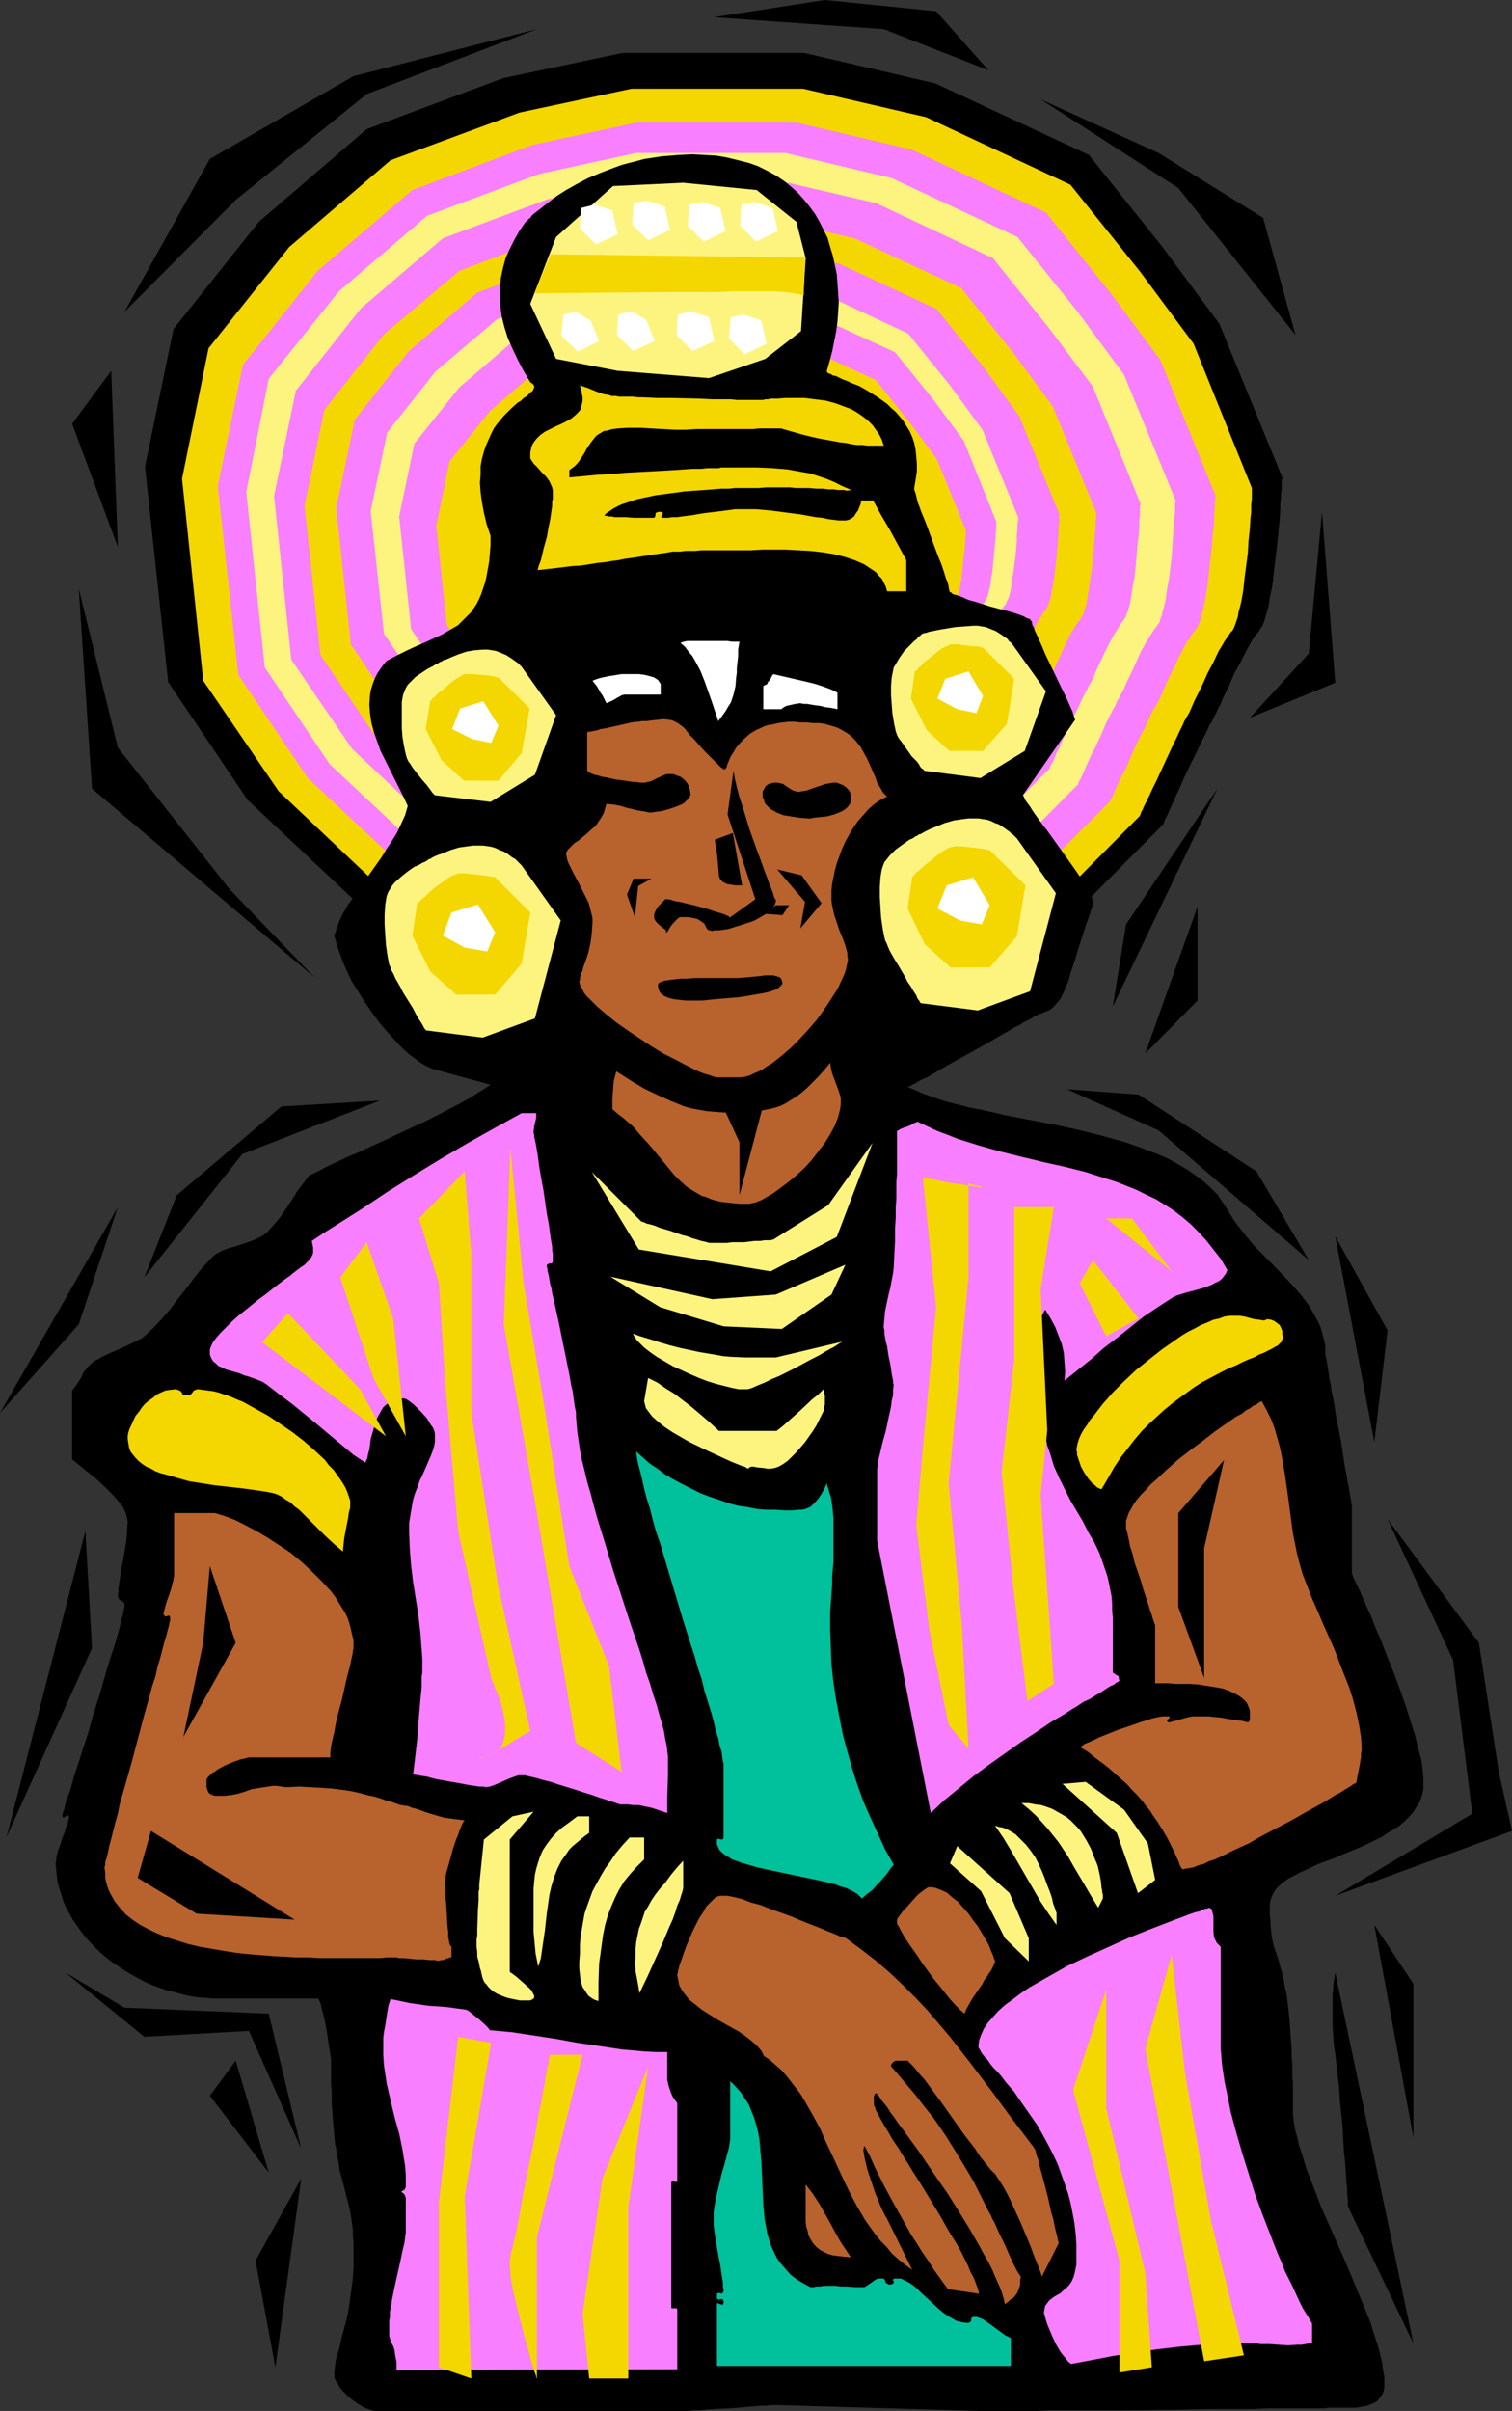 <?xml version="1.0" encoding="UTF-8" standalone="no"?>
<svg
   version="1.0"
   width="97.66mm"
   height="155.668mm"
   id="svg107"
   sodipodi:docname="Man 01.wmf"
   xmlns:inkscape="http://www.inkscape.org/namespaces/inkscape"
   xmlns:sodipodi="http://sodipodi.sourceforge.net/DTD/sodipodi-0.dtd"
   xmlns="http://www.w3.org/2000/svg"
   xmlns:svg="http://www.w3.org/2000/svg">
  <rect width="100%" height="100%" fill="#333333" stroke="none"/>
  <sodipodi:namedview
     id="namedview107"
     pagecolor="#ffffff"
     bordercolor="#000000"
     borderopacity="0.25"
     inkscape:showpageshadow="2"
     inkscape:pageopacity="0.0"
     inkscape:pagecheckerboard="0"
     inkscape:deskcolor="#d1d1d1"
     inkscape:document-units="mm" />
  <defs
     id="defs1">
    <pattern
       id="WMFhbasepattern"
       patternUnits="userSpaceOnUse"
       width="6"
       height="6"
       x="0"
       y="0" />
  </defs>
  <path
     style="fill:#000000;fill-opacity:1;fill-rule:evenodd;stroke:none"
     d="M 118.619,234.953 92.277,225.096 60.441,195.202 41.048,166.439 35.392,113.922 42.341,80.311 63.188,54.133 89.53,31.51 122.821,19.068 151.91,12.927 h 44.442 l 31.998,7.433 37.493,17.452 17.938,22.461 13.898,18.745 15.353,37.489 v 0.323 l -0.162,0.485 v 0.485 0.808 0.97 l -0.162,0.97 v 1.131 l -0.162,1.131 v 1.293 l -0.162,2.909 -0.323,3.07 -0.323,3.232 -0.808,6.625 -0.323,3.07 -0.646,2.909 -0.162,1.454 -0.323,1.293 -0.323,1.131 -0.323,1.131 -0.323,0.97 -0.323,0.808 -0.485,0.646 -0.323,0.646 -0.808,0.97 -0.808,1.131 -0.646,1.131 -0.808,1.454 -1.454,2.909 -1.616,2.909 -1.293,3.07 -1.454,2.909 -0.485,1.293 -0.646,1.131 -0.485,1.131 -0.646,1.131 -0.162,0.485 -0.323,0.646 -0.485,0.646 -0.323,0.808 -0.808,1.616 -0.97,1.939 -0.97,2.101 -1.131,2.262 -2.101,4.363 -0.97,2.262 -0.97,2.101 -0.808,1.778 -0.808,1.778 -0.646,1.454 -0.323,0.485 -0.162,0.485 -0.162,0.485 -0.162,0.323 -0.162,0.162 v 0 l -23.595,23.754 h -0.162 l -0.323,0.162 -0.646,0.162 -0.97,0.323 -1.131,0.323 -1.293,0.323 -1.454,0.485 -1.616,0.323 -1.778,0.485 -1.778,0.485 -4.04,1.131 -8.404,1.939 -1.131,0.323 -1.293,0.323 -1.616,0.162 -1.616,0.485 -1.778,0.323 -2.101,0.323 -2.101,0.323 -2.101,0.485 -4.687,0.646 -4.848,0.97 -10.02,1.616 -4.848,0.808 -2.424,0.323 -2.101,0.485 -2.262,0.323 -2.101,0.323 -1.939,0.323 -1.778,0.323 -1.616,0.162 -1.454,0.323 -1.293,0.162 -1.131,0.162 -0.808,0.162 -0.646,0.162 h -0.323 -0.162 z"
     id="path1" />
  <path
     style="fill:#f4d600;fill-opacity:1;fill-rule:evenodd;stroke:none"
     d="M 122.821,230.752 97.933,221.38 68.036,193.101 49.613,166.116 44.442,116.83 50.906,84.997 70.622,60.273 95.348,39.105 126.861,27.47 154.172,21.653 h 41.856 l 30.059,6.948 35.23,16.482 16.969,21.168 13.09,17.613 14.221,35.227 v 0.323 0.485 0.485 0.808 0.808 l -0.162,0.97 v 0.97 1.131 l -0.162,1.293 -0.162,2.585 -0.323,3.07 -0.162,2.909 -0.808,6.14 -0.323,3.07 -0.485,2.747 -0.323,1.293 -0.323,1.131 -0.162,1.131 -0.323,0.97 -0.323,0.97 -0.323,0.808 -0.323,0.646 -0.485,0.485 -0.646,0.97 -0.808,1.131 -0.646,1.131 -0.808,1.293 -1.293,2.747 -1.454,2.747 -1.293,2.909 -1.293,2.585 -0.646,1.293 -0.485,1.131 -0.485,1.131 -0.485,0.97 -0.323,0.485 -0.323,0.646 -0.323,0.485 -0.323,0.808 -0.808,1.616 -0.808,1.778 -0.97,1.939 -0.97,2.101 -1.939,4.201 -0.97,2.101 -0.97,1.939 -0.808,1.778 -0.808,1.616 -0.323,0.646 -0.323,0.646 -0.162,0.485 -0.323,0.485 -0.162,0.485 v 0.162 l -0.162,0.162 v 0.162 l -22.14,22.3 h -0.162 l -0.485,0.162 -0.646,0.162 -0.808,0.162 -0.97,0.323 -1.293,0.323 -1.293,0.485 -1.616,0.485 -1.616,0.323 -1.778,0.485 -3.717,0.97 -7.919,1.939 -1.131,0.162 -1.293,0.323 -1.293,0.323 -1.616,0.323 -1.778,0.323 -1.778,0.323 -1.939,0.323 -2.101,0.323 -4.363,0.808 -4.687,0.808 -9.373,1.616 -4.525,0.646 -4.363,0.808 -2.101,0.323 -1.939,0.162 -1.778,0.323 -1.616,0.323 -1.616,0.162 -1.454,0.323 -1.131,0.162 -1.131,0.162 -0.808,0.162 -0.646,0.162 h -0.323 v 0 z"
     id="path2" />
  <path
     style="fill:#f87fff;fill-opacity:1;fill-rule:evenodd;stroke:none"
     d="M 126.215,224.935 103.105,216.047 75.147,189.87 58.178,164.661 53.168,118.608 59.31,89.037 77.571,66.091 l 23.11,-19.714 29.251,-10.988 25.534,-5.494 h 38.947 l 28.12,6.625 32.806,15.351 15.837,19.714 12.12,16.321 13.413,32.965 v 0.323 0.323 0.485 l -0.162,0.646 v 0.808 0.97 l -0.162,0.97 v 0.97 1.131 l -0.323,2.585 -0.162,2.747 -0.323,2.747 -0.646,5.817 -0.323,2.747 -0.485,2.585 -0.485,2.262 -0.323,1.131 -0.162,0.97 -0.323,0.808 -0.323,0.808 -0.323,0.485 -0.323,0.485 -0.808,0.97 -0.485,0.97 -0.808,0.97 -0.646,1.293 -1.293,2.424 -1.293,2.747 -1.293,2.585 -1.131,2.585 -0.485,1.131 -0.485,1.131 -0.485,0.97 -0.485,0.808 -0.323,0.485 -0.323,0.485 -0.646,1.293 -0.646,1.454 -0.808,1.778 -0.97,1.778 -0.97,1.939 -1.778,4.04 -0.808,1.939 -0.97,1.778 -0.808,1.616 -0.646,1.454 -0.323,0.646 -0.162,0.646 -0.323,0.485 -0.162,0.485 -0.162,0.323 -0.162,0.162 v 0.162 0.162 l -20.686,20.684 -0.162,0.162 h -0.323 l -0.646,0.162 -0.808,0.323 -0.97,0.323 -1.131,0.323 -1.293,0.323 -1.454,0.323 -1.454,0.485 -1.778,0.485 -3.394,0.808 -7.272,1.778 -1.131,0.323 -1.131,0.162 -1.293,0.323 -1.454,0.323 -1.616,0.162 -1.778,0.323 -1.778,0.323 -1.939,0.485 -4.04,0.646 -4.363,0.808 -8.727,1.454 -4.363,0.646 -4.04,0.646 -1.778,0.323 -1.939,0.162 -1.616,0.323 -1.616,0.323 -1.454,0.162 -1.293,0.162 -1.131,0.323 -0.97,0.162 h -0.808 l -0.485,0.162 h -0.323 -0.162 z"
     id="path3" />
  <path
     style="fill:#fdf47f;fill-opacity:1;fill-rule:evenodd;stroke:none"
     d="M 127.992,219.118 106.499,210.876 80.48,186.476 64.643,162.884 60.118,120.062 65.612,92.43 82.742,71.1 104.236,52.679 131.548,42.498 155.304,37.328 h 36.361 l 26.019,6.14 30.705,14.382 14.706,18.26 11.312,15.351 12.605,30.702 v 0.323 l -0.162,0.323 v 0.485 0.646 0.646 0.808 l -0.162,0.97 -0.162,1.939 -0.162,2.424 -0.162,2.424 -0.162,2.747 -0.646,5.333 -0.485,2.585 -0.323,2.424 -0.485,2.101 -0.323,0.97 -0.162,0.97 -0.323,0.646 -0.162,0.808 -0.323,0.485 -0.323,0.485 -0.646,0.808 -0.646,0.97 -1.293,2.101 -1.293,2.262 -2.262,5.009 -1.131,2.262 -0.485,1.131 -0.485,1.131 -0.485,0.808 -0.485,0.97 -0.162,0.323 -0.323,0.485 -0.485,1.131 -0.808,1.454 -0.808,1.616 -0.808,1.616 -0.808,1.939 -1.616,3.555 -0.97,1.778 -0.808,1.778 -0.646,1.454 -0.646,1.454 -0.485,1.131 -0.485,0.808 -0.162,0.323 v 0.323 l -0.162,0.162 v 0 l -19.231,19.391 -0.162,0.162 h -0.323 l -0.485,0.162 -0.808,0.162 -0.808,0.323 -1.131,0.323 -1.293,0.323 -1.293,0.323 -1.454,0.485 -1.454,0.323 -3.232,0.808 -6.949,1.778 -0.808,0.162 -1.131,0.162 -1.293,0.323 -1.293,0.162 -1.616,0.323 -1.616,0.323 -1.616,0.323 -1.778,0.323 -3.879,0.646 -4.04,0.646 -8.08,1.454 -4.04,0.646 -3.717,0.646 -1.778,0.162 -1.616,0.323 -1.616,0.323 -1.454,0.162 -1.454,0.323 -1.131,0.162 -1.131,0.162 -0.808,0.162 h -0.646 l -0.646,0.162 h -0.323 v 0 z"
     id="path4" />
  <path
     style="fill:#f87fff;fill-opacity:1;fill-rule:evenodd;stroke:none"
     d="m 130.416,213.3 -20.039,-7.595 -24.403,-22.946 -14.868,-21.815 -4.202,-39.913 5.333,-25.693 15.837,-20.037 20.039,-17.129 25.534,-9.534 22.14,-4.686 h 33.776 l 24.403,5.656 28.443,13.412 13.737,17.129 10.666,14.22 11.636,28.602 v 0.162 l -0.162,0.323 v 1.131 0.646 0.646 l -0.162,0.97 v 1.939 l -0.162,2.101 -0.323,2.424 -0.162,2.424 -0.485,5.009 -0.485,2.424 -0.323,2.262 -0.323,1.939 -0.323,0.97 -0.162,0.808 -0.323,0.646 -0.162,0.646 -0.323,0.485 -0.323,0.485 -0.646,0.808 -0.485,0.808 -1.293,2.101 -1.131,2.101 -1.131,2.262 -1.131,2.424 -0.97,2.101 -0.808,1.939 -0.485,0.808 -0.485,0.808 -0.323,0.808 -0.646,1.131 -0.646,1.293 -0.646,1.454 -0.808,1.616 -0.808,1.778 -1.616,3.393 -0.808,1.616 -0.646,1.616 -0.808,1.454 -0.485,1.293 -0.485,1.131 -0.323,0.323 -0.162,0.485 -0.162,0.162 v 0.323 l -0.162,0.162 v 0 l -17.938,18.098 v 0 h -0.323 l -0.485,0.162 -0.808,0.323 -0.808,0.162 -0.97,0.323 -1.131,0.323 -1.293,0.323 -1.293,0.323 -1.454,0.485 -3.071,0.808 -6.303,1.454 -0.808,0.162 -1.131,0.323 -1.131,0.162 -1.293,0.162 -1.454,0.323 -1.454,0.323 -1.616,0.162 -1.616,0.323 -3.555,0.646 -3.717,0.646 -7.596,1.293 -3.717,0.646 -3.555,0.485 -1.616,0.323 -1.616,0.323 -1.454,0.162 -1.454,0.323 -1.131,0.162 -1.131,0.162 -0.97,0.162 -0.808,0.162 h -0.646 l -0.485,0.162 h -0.323 -0.162 z"
     id="path5" />
  <path
     style="fill:#f4d600;fill-opacity:1;fill-rule:evenodd;stroke:none"
     d="m 132.356,207.645 -18.423,-6.948 -22.14,-20.845 -13.575,-20.037 -3.879,-36.358 4.848,-23.431 14.545,-18.421 18.423,-15.513 23.11,-8.726 20.201,-4.363 h 31.028 l 22.14,5.171 26.019,12.119 12.605,15.674 9.696,13.089 10.666,26.016 v 0.646 0.323 0.485 l -0.162,0.646 v 1.454 l -0.162,1.778 -0.162,2.101 -0.162,2.101 -0.162,2.262 -0.646,4.525 -0.323,2.262 -0.323,1.939 -0.323,1.939 -0.485,1.454 -0.162,0.808 -0.323,0.485 -0.323,0.485 -0.162,0.485 -0.646,0.646 -0.485,0.808 -1.131,1.778 -0.97,1.939 -0.97,2.101 -0.97,2.101 -0.97,2.101 -0.808,1.778 -0.485,0.808 -0.323,0.646 -0.485,0.808 -0.485,0.97 -0.485,1.293 -0.646,1.293 -0.808,1.454 -0.646,1.454 -1.454,3.232 -0.808,1.454 -0.646,1.454 -0.646,1.293 -0.485,1.131 -0.485,0.97 -0.323,0.808 -0.162,0.323 v 0.162 l -0.162,0.162 v 0 l -16.322,16.482 -0.162,0.162 h -0.323 l -0.485,0.162 -0.646,0.162 -0.646,0.162 -0.97,0.323 -0.97,0.323 -1.131,0.323 -1.293,0.323 -1.293,0.323 -2.747,0.646 -5.818,1.454 -0.808,0.162 -0.97,0.162 -0.97,0.323 -1.293,0.162 -1.293,0.323 -1.293,0.162 -2.909,0.485 -3.232,0.646 -3.394,0.646 -6.949,1.131 -3.394,0.485 -3.232,0.646 -1.454,0.162 -1.454,0.162 -1.454,0.323 -1.131,0.162 -1.131,0.162 -1.131,0.162 -0.808,0.162 -0.808,0.162 h -0.646 l -0.485,0.162 h -0.162 -0.162 z"
     id="path6" />
  <path
     style="fill:#f87fff;fill-opacity:1;fill-rule:evenodd;stroke:none"
     d="m 135.103,200.858 -16.807,-6.302 -20.362,-19.068 -12.282,-18.26 -3.555,-33.288 4.525,-21.492 13.09,-16.644 16.807,-14.382 21.17,-7.918 18.585,-3.878 h 28.281 l 20.201,4.686 23.918,11.15 11.474,14.22 8.727,11.958 9.696,23.754 v 0.485 0.485 0.485 0.485 l -0.162,1.293 v 1.616 l -0.162,1.939 -0.162,1.939 -0.162,1.939 -0.485,4.201 -0.323,2.101 -0.323,1.778 -0.323,1.778 -0.485,1.454 -0.162,0.485 -0.323,0.646 -0.162,0.323 -0.323,0.323 -0.485,0.646 -0.485,0.808 -0.97,1.616 -0.97,1.778 -1.778,3.878 -0.808,1.778 -0.808,1.778 -0.323,0.646 -0.323,0.646 -0.485,0.646 -0.485,0.97 -0.485,1.131 -0.485,1.131 -1.293,2.747 -1.454,2.909 -1.293,2.747 -0.485,1.131 -0.485,1.131 -0.485,0.808 -0.323,0.808 -0.162,0.323 v 0.162 0 l -15.029,15.19 h -0.162 -0.323 l -0.323,0.162 -0.485,0.162 -0.808,0.162 -0.808,0.323 -0.97,0.162 -0.97,0.323 -2.424,0.646 -2.424,0.646 -5.333,1.293 -0.808,0.162 -0.808,0.162 -0.97,0.162 -1.131,0.323 -1.131,0.162 -1.293,0.162 -2.586,0.485 -3.071,0.646 -3.071,0.485 -6.303,1.131 -3.071,0.485 -2.909,0.485 -2.747,0.323 -1.131,0.162 -1.131,0.323 -1.131,0.162 -0.97,0.162 h -0.808 l -0.646,0.162 -0.646,0.162 h -0.323 -0.323 v 0 z"
     id="path7" />
  <path
     style="fill:#fdf47f;fill-opacity:1;fill-rule:evenodd;stroke:none"
     d="m 138.012,193.748 -15.029,-5.817 -18.1,-16.967 -11.151,-16.321 -3.232,-29.894 4.04,-19.229 11.797,-14.866 15.029,-12.766 19.07,-7.272 16.484,-3.393 h 25.211 l 18.262,4.201 21.332,10.019 10.181,12.604 7.919,10.827 8.727,21.33 v 0.485 0.323 l -0.162,0.808 v 1.293 l -0.162,1.454 v 1.616 l -0.162,1.778 -0.162,1.778 -0.485,3.717 -0.323,1.778 -0.162,1.616 -0.323,1.616 -0.323,1.293 -0.485,0.97 -0.162,0.485 -0.162,0.323 -0.97,1.131 -0.808,1.454 -0.97,1.616 -0.808,1.778 -0.808,1.778 -0.808,1.454 -0.646,1.616 -0.646,1.131 -0.162,0.646 -0.485,0.808 -0.485,0.97 -0.485,1.131 -1.293,2.424 -1.131,2.585 -1.131,2.424 -0.485,1.131 -0.485,0.97 -0.323,0.808 -0.323,0.485 -0.162,0.485 h -0.162 v 0.162 l -13.413,13.412 v 0 l -0.323,0.162 h -0.323 l -0.485,0.162 -0.646,0.162 -0.646,0.323 -0.97,0.162 -0.808,0.323 -2.101,0.485 -2.262,0.646 -4.848,1.131 -0.646,0.162 -0.646,0.162 -0.97,0.162 -0.97,0.162 -0.97,0.162 -1.131,0.323 -2.424,0.323 -2.747,0.485 -2.747,0.485 -5.656,0.97 -2.747,0.485 -2.586,0.323 -2.424,0.485 -1.131,0.162 -0.97,0.162 -0.97,0.162 -0.808,0.162 h -0.808 l -0.646,0.162 h -0.485 l -0.323,0.162 h -0.323 v 0 z"
     id="path8" />
  <path
     style="fill:#f87fff;fill-opacity:1;fill-rule:evenodd;stroke:none"
     d="m 141.244,189.546 -13.898,-5.171 -16.645,-15.674 -10.343,-15.19 -2.909,-27.47 3.717,-17.775 10.989,-13.735 13.737,-11.796 17.453,-6.464 15.353,-3.393 h 23.271 l 16.807,4.04 19.716,9.049 9.535,11.796 7.272,9.857 7.919,19.714 v 0.485 0.323 0.808 l -0.162,1.131 v 1.293 l -0.162,1.454 -0.162,1.616 -0.162,1.778 -0.323,3.393 -0.323,1.616 -0.162,1.616 -0.323,1.293 -0.323,1.293 -0.485,0.97 -0.162,0.323 -0.162,0.323 -0.808,1.131 -0.808,1.293 -0.808,1.454 -1.454,3.232 -0.646,1.454 -0.646,1.293 -0.646,1.131 -0.323,0.646 -0.323,0.808 -0.485,0.808 -0.485,1.131 -1.131,2.262 -0.97,2.262 -1.131,2.262 -0.485,0.97 -0.323,0.97 -0.323,0.646 -0.323,0.646 -0.162,0.323 v 0.162 l -12.444,12.443 v 0 l -0.323,0.162 h -0.323 l -0.485,0.162 -0.646,0.162 -0.646,0.162 -0.808,0.323 -0.808,0.162 -1.939,0.485 -2.101,0.646 -4.363,0.97 -0.646,0.162 -0.646,0.162 -0.808,0.162 -0.808,0.162 -2.101,0.323 -2.262,0.323 -2.424,0.485 -2.586,0.485 -5.171,0.808 -2.586,0.485 -2.424,0.323 -2.101,0.485 -2.101,0.323 -0.808,0.162 h -0.808 l -0.646,0.162 -0.646,0.162 h -0.323 -0.485 l -0.162,0.162 v 0 z"
     id="path9" />
  <path
     style="fill:#f4d600;fill-opacity:1;fill-rule:evenodd;stroke:none"
     d="m 145.284,184.537 -12.282,-4.686 -14.706,-13.897 -9.212,-13.412 -2.586,-24.239 3.232,-15.674 9.858,-12.281 12.12,-10.503 15.514,-5.817 13.575,-2.909 h 20.686 l 14.868,3.555 17.453,8.08 8.404,10.503 6.464,8.726 7.111,17.452 v 0.162 0.485 0.646 l -0.162,1.131 v 1.131 l -0.162,1.293 -0.323,2.909 -0.323,3.07 -0.162,1.454 -0.323,1.454 -0.162,1.131 -0.323,1.131 -0.323,0.808 -0.323,0.646 -0.808,0.97 -0.646,1.131 -1.293,2.747 -0.808,1.454 -0.485,1.293 -0.646,1.293 -0.485,0.808 -0.323,0.646 -0.323,0.646 -0.323,0.808 -0.485,0.808 -0.97,2.101 -0.97,2.101 -0.97,1.939 -0.323,0.97 -0.323,0.646 -0.323,0.808 -0.323,0.485 -0.162,0.323 v 0 l -10.989,10.988 v 0 l -0.323,0.162 h -0.323 l -0.323,0.162 -0.485,0.162 -0.646,0.162 -1.454,0.485 -1.616,0.485 -1.939,0.485 -3.879,0.97 h -0.485 l -0.646,0.162 -0.646,0.162 -0.808,0.162 -1.778,0.323 -1.939,0.323 -2.262,0.323 -2.262,0.485 -4.687,0.808 -2.262,0.323 -2.101,0.323 -1.939,0.323 -1.778,0.323 -0.808,0.162 -1.293,0.162 -0.485,0.162 h -0.485 -0.162 l -0.323,0.162 v 0 z"
     id="path10" />
  <path
     style="fill:#000000;fill-opacity:1;fill-rule:evenodd;stroke:none"
     d="m 165.647,37.812 3.232,-0.162 3.071,0.162 2.909,0.162 2.747,0.485 2.586,0.646 2.586,0.646 2.262,0.808 2.262,1.131 2.101,1.131 1.939,1.293 1.778,1.454 1.616,1.454 1.454,1.616 1.454,1.778 1.293,1.778 1.131,1.939 0.97,1.939 0.97,1.939 0.646,2.262 0.646,2.101 0.485,2.262 0.485,2.262 0.162,2.262 0.162,2.262 0.162,2.424 -0.162,2.424 -0.162,2.262 -0.323,2.424 -0.485,2.424 -0.485,2.424 -0.646,2.424 -0.646,2.262 v 0.162 l 0.162,0.323 0.323,0.162 0.485,0.162 0.485,0.323 0.808,0.162 0.646,0.323 0.97,0.485 0.97,0.323 0.97,0.485 2.101,0.808 2.262,1.293 2.262,1.454 2.262,1.616 0.97,0.97 1.131,0.97 0.97,1.131 0.808,0.97 0.808,1.293 0.808,1.293 0.646,1.454 0.485,1.454 0.323,1.616 0.162,1.616 0.162,1.778 v 1.939 l -0.323,2.101 -0.323,1.939 v 0.162 0.323 l 0.162,0.323 0.162,0.485 0.162,0.646 0.162,0.646 0.162,0.808 0.323,0.808 0.646,1.778 0.808,1.939 0.808,2.101 0.808,2.262 1.616,4.363 0.808,1.939 0.646,1.939 0.485,1.616 0.323,0.646 0.162,0.646 0.162,0.646 v 0.323 l 0.162,0.485 v 0.162 0.162 l 0.162,0.162 0.323,0.162 0.323,0.323 0.485,0.162 0.646,0.162 1.293,0.485 1.454,0.646 1.778,0.485 3.555,1.131 3.717,0.97 1.778,0.485 1.454,0.485 1.293,0.485 0.485,0.323 0.485,0.162 0.485,0.162 0.162,0.323 0.162,0.162 0.162,0.162 v 0.162 0.323 l 0.162,0.485 0.323,0.485 0.162,0.646 0.323,0.646 0.646,1.454 0.808,1.778 0.808,1.939 1.939,4.04 1.939,4.04 0.97,1.939 0.808,1.778 0.646,1.454 0.323,0.646 0.162,0.646 0.162,0.485 0.162,0.485 0.162,0.323 v 0.162 l -12.767,18.421 0.162,0.162 0.162,0.323 0.162,0.485 0.323,0.485 0.485,0.646 0.485,0.646 0.485,0.808 0.646,0.97 1.293,1.778 0.808,1.131 0.808,0.97 1.616,2.262 1.616,2.262 1.616,2.262 1.616,2.262 1.454,2.101 1.131,1.939 0.646,0.97 0.485,0.808 0.485,0.808 0.323,0.646 0.162,0.646 0.162,0.485 0.162,0.485 -0.162,0.323 -0.97,2.909 -0.97,2.747 -0.808,2.585 -0.808,2.424 -0.646,2.262 -0.646,1.939 -0.646,1.939 -0.485,1.778 -0.646,1.616 -0.646,1.454 -0.646,1.293 -0.808,0.97 -0.808,0.97 -0.97,0.808 -1.131,0.485 -1.131,0.485 h -0.162 l -0.323,0.162 -0.485,0.162 -0.646,0.323 -0.646,0.485 -0.97,0.485 -0.97,0.485 -0.97,0.646 -1.131,0.485 -1.293,0.808 -2.586,1.454 -2.747,1.616 -2.909,1.616 -2.909,1.616 -2.909,1.616 -2.586,1.454 -1.293,0.808 -1.131,0.646 -1.131,0.646 -1.131,0.485 -0.97,0.485 -0.646,0.485 -0.808,0.323 -0.485,0.323 -0.485,0.162 h -0.323 l 1.939,0.808 1.778,0.808 2.262,0.808 2.262,0.808 2.262,0.646 2.586,0.646 2.586,0.646 2.586,0.485 5.656,1.293 5.818,1.131 5.979,1.131 5.979,1.293 5.818,1.454 5.818,1.616 2.747,0.97 2.586,0.97 2.586,0.97 2.586,1.131 2.262,1.293 2.262,1.293 2.101,1.454 1.939,1.454 1.778,1.616 1.616,1.616 1.293,1.939 1.293,1.939 1.454,2.424 1.616,2.101 1.778,2.262 1.778,2.101 4.04,4.04 3.879,4.04 1.778,1.939 1.778,2.101 1.616,2.101 1.293,2.262 1.131,2.101 0.485,1.131 0.323,1.131 0.323,1.293 0.323,1.131 0.162,1.131 v 1.293 0.323 0.485 l 0.162,0.485 0.162,0.808 0.162,0.97 0.162,0.97 0.162,1.131 0.162,1.293 0.323,1.293 0.162,1.454 0.646,3.07 0.485,3.232 0.646,3.232 0.646,3.393 0.485,3.232 0.485,3.07 0.323,1.454 0.162,1.293 0.323,1.293 0.162,1.131 0.162,0.97 0.162,0.97 0.162,0.646 v 0.646 l 0.162,0.485 v 0.162 16.321 0.162 l 0.162,0.323 0.162,0.646 0.323,0.646 0.485,0.97 0.485,0.97 0.485,1.131 0.646,1.454 0.646,1.454 0.646,1.454 0.808,1.778 0.646,1.778 0.808,1.939 0.808,1.778 1.616,4.201 1.616,4.04 1.616,4.363 1.454,4.201 1.293,4.201 0.646,1.939 0.485,1.939 0.485,1.939 0.485,1.778 0.323,1.616 0.162,1.616 0.162,1.616 v 1.293 1.616 l -0.323,1.454 -0.485,1.454 -0.808,1.293 -0.808,1.293 -0.97,1.131 -1.131,1.131 -1.293,1.131 -1.293,0.808 -1.616,0.97 -1.454,0.97 -1.616,0.808 -3.394,1.616 -3.555,1.454 -3.394,1.454 -1.778,0.646 -1.778,0.646 -3.071,1.454 -1.454,0.646 -1.454,0.808 -1.293,0.646 -1.131,0.808 -0.97,0.808 -0.808,0.808 -0.646,0.97 -0.485,0.97 -0.323,0.97 -0.162,0.97 v 1.293 1.293 l 0.162,1.131 v 0.97 l 0.162,1.778 0.162,1.454 0.323,1.454 0.323,1.293 0.808,2.262 0.323,1.131 0.323,1.293 0.485,1.454 0.323,1.616 0.323,1.939 0.323,1.131 0.162,1.131 0.162,1.293 0.162,1.454 0.162,1.454 0.162,1.616 0.162,2.424 0.162,2.262 0.162,2.101 v 1.939 l 0.162,1.778 v 1.616 1.616 l 0.162,1.293 v 1.131 1.131 0.97 0.808 2.101 1.616 l 0.162,1.616 0.323,1.939 0.485,1.778 0.485,2.101 0.646,1.939 0.646,2.101 0.646,2.101 1.778,4.525 1.778,4.686 2.101,4.686 4.202,9.534 1.939,4.686 1.939,4.686 1.778,4.363 0.646,2.101 1.293,4.04 0.485,1.939 0.485,1.939 0.162,1.616 0.323,1.616 v 1.616 0.97 l -0.162,0.97 -0.323,0.808 -0.485,0.646 -0.485,0.646 -0.485,0.485 -0.646,0.323 -0.808,0.323 -0.808,0.323 -0.808,0.162 -1.939,0.323 h -2.101 -2.101 -2.586 l -0.646,0.162 h -3.717 -2.262 -2.586 -2.747 -2.909 l -3.232,0.162 h -3.232 -3.555 -3.555 l -7.272,0.162 -15.029,0.162 h -3.717 -3.717 -3.394 -3.394 -3.232 l -3.071,0.162 h -5.495 -2.262 -5.495 l -49.936,-1.454 h -0.646 -0.323 -0.485 l -1.293,0.162 h -1.454 l -1.616,0.162 -1.939,0.162 -3.879,0.323 -3.879,0.162 -1.939,0.162 -1.616,0.162 h -1.454 l -1.293,0.162 h -0.485 -0.323 -0.646 -74.016 -1.131 l -0.97,-0.323 -0.97,-0.323 -0.97,-0.485 -0.808,-0.485 -0.97,-0.646 -1.616,-1.293 -1.454,-1.454 -0.646,-0.808 -0.323,-0.646 -0.485,-0.646 -0.323,-0.646 -0.162,-0.485 v -0.323 -1.131 l 0.162,-1.293 0.162,-1.293 0.323,-1.293 0.485,-1.454 0.162,-0.646 0.162,-0.808 0.323,-1.454 0.485,-1.778 0.485,-1.778 0.485,-1.939 0.323,-1.939 0.323,-2.262 0.323,-2.424 0.323,-2.424 0.162,-2.747 v -2.909 -1.616 -1.454 l -0.162,-1.454 v -1.454 l -0.162,-1.293 -0.162,-1.131 -0.323,-2.101 -0.485,-2.101 -0.485,-1.778 -0.485,-1.939 -0.485,-1.939 -0.646,-2.262 -0.323,-2.424 -0.323,-1.293 -0.162,-1.454 -0.323,-1.454 -0.162,-1.778 -0.162,-1.778 -0.162,-1.939 -0.162,-1.939 -0.162,-2.262 v -2.424 l -0.162,-2.585 v -2.909 -2.909 -0.323 l -0.162,-0.485 v -0.646 l -0.162,-0.646 -0.162,-0.97 -0.162,-1.131 -0.323,-2.262 -0.485,-2.585 -0.485,-2.262 -0.323,-0.97 -0.162,-0.97 -0.323,-0.808 -0.323,-0.808 H 58.34 53.977 52.037 l -2.101,-0.162 -1.939,-0.162 -1.939,-0.323 -1.939,-0.485 -1.778,-0.485 -1.939,-0.485 -1.778,-0.646 -1.778,-0.646 -1.778,-0.808 -3.232,-1.778 -1.616,-0.97 -3.071,-2.101 -1.454,-1.131 -1.293,-1.131 -1.293,-1.293 -1.131,-1.131 -1.293,-1.454 -0.97,-1.293 -1.939,-2.747 -0.808,-1.454 -0.808,-1.454 -0.646,-1.454 -0.485,-1.616 -0.485,-1.454 -0.485,-1.616 -0.162,-1.454 -0.162,-1.616 -0.162,-1.616 0.162,-0.646 v -0.646 l 0.323,-1.454 0.646,-1.778 0.485,-1.616 0.646,-1.616 0.162,-0.808 0.323,-0.646 0.162,-0.485 0.162,-0.646 0.162,-0.485 v -0.323 -0.162 -0.323 l -0.323,-0.162 -0.162,0.162 -0.646,0.323 -0.162,0.162 -0.162,-0.162 -0.162,-0.323 v -0.162 l 0.162,-0.162 v -0.485 l 0.323,-0.646 0.162,-0.97 0.323,-1.131 0.485,-1.293 0.485,-1.293 0.485,-1.778 0.485,-1.778 0.646,-1.939 0.646,-1.939 0.646,-2.101 1.454,-4.363 1.293,-4.686 1.454,-4.525 1.293,-4.525 0.646,-2.262 0.646,-2.101 0.646,-1.939 0.646,-1.939 0.485,-1.778 0.485,-1.616 0.323,-1.454 0.323,-1.293 0.323,-1.131 0.162,-0.97 0.162,-0.646 v -0.323 -0.646 l -0.162,-0.162 -0.323,-0.323 -0.646,-0.323 -0.162,-0.162 -0.162,-0.323 -0.162,-0.646 0.162,-0.808 v -0.97 l 0.323,-2.101 0.323,-2.262 0.485,-2.424 0.808,-4.848 0.162,-2.262 0.162,-2.262 -0.162,-0.97 -0.323,-1.131 -0.485,-1.131 -0.646,-0.97 -0.97,-1.131 -0.97,-1.131 -2.101,-2.101 -2.262,-2.101 -2.262,-1.778 -0.97,-0.808 -0.97,-0.808 -0.808,-0.646 -0.646,-0.485 v -16.805 l 0.485,-0.646 0.485,-0.646 0.97,-1.454 0.323,-0.485 0.162,-0.485 0.162,-0.323 v -0.162 l 0.646,-0.808 0.646,-0.808 0.808,-0.808 0.808,-0.646 0.97,-0.485 1.131,-0.646 2.101,-0.97 2.262,-0.97 2.101,-0.97 1.939,-0.97 0.97,-0.485 0.808,-0.646 2.101,-1.939 2.101,-2.262 1.939,-2.262 1.939,-2.585 1.939,-2.424 1.939,-2.585 1.939,-2.424 2.262,-2.424 0.485,-0.485 0.646,-0.485 1.454,-0.808 1.616,-0.646 1.778,-0.485 3.394,-1.131 1.616,-0.646 1.616,-0.808 0.808,-0.646 0.808,-0.808 1.454,-1.616 1.454,-1.778 1.293,-1.939 1.293,-1.939 1.293,-2.101 1.454,-1.939 1.454,-1.939 0.808,-0.323 0.97,-0.485 0.97,-0.485 1.131,-0.646 2.424,-1.131 2.747,-1.293 1.454,-0.646 1.616,-0.646 3.071,-1.454 3.232,-1.454 3.394,-1.616 6.626,-3.07 3.232,-1.616 3.071,-1.616 2.747,-1.454 2.586,-1.454 1.131,-0.808 1.131,-0.646 0.97,-0.646 0.97,-0.646 -13.575,-3.717 -0.646,-0.162 -0.646,-0.323 -0.808,-0.323 -0.808,-0.485 -0.808,-0.485 -0.808,-0.646 -1.778,-1.293 -1.778,-1.616 -1.778,-1.939 -1.939,-2.101 -1.778,-2.101 -1.778,-2.424 -1.778,-2.585 -1.616,-2.585 -1.616,-2.585 -1.293,-2.747 -1.131,-2.747 -0.97,-2.747 -0.808,-2.747 0.646,-1.939 0.646,-1.778 0.97,-1.939 1.131,-1.939 1.293,-1.778 1.293,-1.939 2.747,-3.878 2.747,-3.878 1.293,-2.101 1.293,-1.939 1.293,-2.101 0.97,-2.101 0.97,-2.101 0.646,-2.262 -0.97,-2.101 -1.131,-2.262 -1.131,-2.262 -1.131,-2.262 -1.131,-2.262 -1.131,-2.262 -0.808,-2.262 -0.808,-2.262 -0.646,-2.424 -0.323,-2.262 -0.162,-2.101 0.162,-2.262 0.162,-1.131 0.323,-1.131 0.323,-0.97 0.485,-1.131 0.485,-0.97 0.646,-0.97 0.808,-1.131 0.808,-0.97 2.424,-1.293 2.262,-1.131 2.424,-1.131 2.262,-0.97 2.101,-0.97 2.101,-0.97 1.939,-1.131 1.939,-1.131 1.616,-1.616 0.808,-0.808 0.808,-0.808 0.646,-0.97 0.646,-0.97 0.646,-1.293 0.485,-1.131 0.485,-1.454 0.485,-1.454 0.323,-1.454 0.323,-1.778 0.323,-1.778 0.162,-1.939 0.162,-2.101 v -2.262 l -0.97,-2.909 -0.646,-2.747 -0.485,-2.585 -0.323,-2.424 -0.162,-2.262 0.162,-1.939 v -2.101 l 0.323,-1.778 0.485,-1.778 0.485,-1.454 0.646,-1.454 0.646,-1.454 0.646,-1.293 0.808,-1.131 0.808,-0.97 0.808,-0.97 1.778,-1.778 1.616,-1.454 0.808,-0.485 0.646,-0.646 0.808,-0.485 0.485,-0.485 0.485,-0.485 0.485,-0.323 0.162,-0.485 0.162,-0.323 v -0.323 l -0.162,-0.323 -0.323,-0.323 -0.485,-0.323 -1.616,-2.747 -1.454,-2.747 -1.293,-2.747 -1.131,-2.585 -0.808,-2.585 -0.646,-2.585 -0.323,-2.424 -0.162,-2.585 v -2.262 l 0.323,-2.424 0.485,-2.262 0.646,-2.424 0.97,-2.101 1.131,-2.262 1.293,-2.262 1.454,-2.101 h 0.162 v -0.162 l 0.323,-0.162 0.162,-0.323 0.485,-0.323 0.323,-0.485 0.485,-0.485 0.646,-0.485 1.454,-1.131 1.616,-1.293 1.939,-1.454 2.262,-1.454 2.586,-1.454 2.747,-1.454 3.071,-1.293 3.394,-1.293 1.778,-0.646 1.778,-0.485 1.939,-0.485 1.778,-0.485 2.101,-0.323 2.101,-0.323 2.101,-0.162 z"
     id="path11" />
  <path
     style="fill:#f4d600;fill-opacity:1;fill-rule:evenodd;stroke:none"
     d="m 141.567,94.046 1.939,0.646 1.939,0.808 1.778,0.646 0.97,0.162 0.808,0.162 0.162,0.162 h 0.162 0.323 0.646 l 0.808,0.162 h 0.97 1.131 1.293 l 1.293,0.162 h 1.293 l 3.232,0.162 h 3.232 l 6.949,0.162 3.394,0.162 h 3.071 1.454 l 1.454,0.162 h 1.131 1.131 1.939 0.646 0.97 0.162 0.162 0.323 l 0.485,-0.162 h 0.646 l 0.646,-0.162 h 0.808 0.808 l 2.101,-0.162 h 2.101 2.424 l 2.586,0.323 2.586,0.323 2.424,0.646 2.586,0.97 1.293,0.485 1.131,0.646 0.97,0.646 1.131,0.808 0.97,0.808 0.97,0.97 0.808,1.131 0.808,1.131 0.646,1.293 0.485,1.454 h -0.808 -2.101 -1.131 l -1.131,-0.162 h -1.293 l -1.293,-0.162 -1.454,-0.323 -1.616,-0.162 -1.616,-0.323 -1.778,-0.323 -1.778,-0.323 -2.101,-0.485 -1.939,-0.485 -2.262,-0.646 -2.262,-0.646 -0.485,-0.162 h -0.646 -2.424 -0.97 -1.293 l -1.616,0.162 h -0.97 -0.97 -3.555 -1.454 -6.787 l -2.586,0.162 h -2.586 l -5.818,-0.323 -2.747,-0.162 h -2.909 l -2.586,0.162 -1.293,0.162 -1.131,0.323 -0.97,0.162 -0.808,0.485 -0.808,0.485 -0.485,0.485 -1.131,1.454 -0.97,1.454 -0.323,0.646 -0.485,0.808 -0.97,1.454 -0.485,0.646 -0.646,0.646 -0.646,0.485 -0.646,0.485 v 1.778 l 6.949,-0.646 3.394,-0.162 3.232,-0.323 3.071,-0.162 3.071,-0.162 2.909,-0.162 2.747,-0.162 2.424,-0.162 2.262,-0.162 h 2.101 l 1.616,-0.162 h 1.616 1.131 l 0.485,-0.162 h 0.97 7.919 l 3.717,0.162 3.717,0.323 1.778,0.323 1.778,0.323 1.939,0.323 1.939,0.646 1.939,0.646 1.939,0.808 1.939,0.97 2.262,0.97 -1.131,0.162 -0.646,-0.162 h -0.808 -0.808 l -0.97,-0.162 h -1.293 l -1.293,-0.162 h -1.616 l -1.778,-0.162 h -2.262 -1.131 l -1.131,-0.162 h -5.979 l -1.778,0.162 h -1.778 -1.939 -2.101 l -1.454,0.162 h -1.939 l -1.939,0.162 -2.101,0.162 -2.424,0.162 -2.262,0.162 -4.848,0.646 -2.424,0.323 -2.262,0.485 -2.262,0.485 -1.939,0.646 -1.939,0.646 -1.616,0.808 -1.454,0.97 -0.485,0.323 -0.485,0.485 0.162,0.162 h 0.323 l 0.646,0.162 h 0.646 l 0.646,0.162 h 0.97 1.778 l 1.939,0.162 h 1.778 2.586 0.323 0.323 l 0.162,-0.162 0.162,-0.323 v -0.162 -0.323 l 0.162,-0.323 h 0.323 l 0.162,-0.162 h 0.323 0.323 l 0.323,0.162 h 0.162 v 0.323 l -0.162,0.323 -0.162,0.162 v 0.323 l 0.162,0.162 h 0.323 0.323 0.808 l 1.131,-0.162 h 1.131 l 1.131,-0.162 2.586,-0.323 2.747,-0.485 2.747,-0.323 2.586,-0.323 1.293,-0.162 0.97,-0.162 h 1.131 0.808 1.616 1.616 l 1.778,0.162 1.778,0.162 7.434,0.97 3.555,0.646 1.616,0.162 1.454,0.323 1.293,0.162 1.293,0.162 h 0.97 0.808 l 0.646,-0.162 0.646,-0.323 0.646,-0.485 0.485,-0.808 0.485,-0.646 0.323,-0.808 0.323,-0.808 0.162,-0.808 h 2.909 l 1.939,3.555 2.101,3.555 4.04,7.433 v 7.595 h -4.687 l -0.323,-1.131 -0.485,-0.97 -0.485,-0.97 -0.808,-0.808 -0.646,-0.808 -0.97,-0.646 -0.97,-0.646 -0.97,-0.646 -1.131,-0.485 -1.131,-0.485 -2.424,-0.808 -2.586,-0.646 -2.909,-0.485 -2.909,-0.323 -2.909,-0.162 -3.071,-0.162 h -5.818 l -2.747,0.162 h -2.747 -2.262 -3.879 -1.778 -1.454 l -1.454,0.162 h -1.293 -1.131 l -1.131,0.162 h -1.939 l -1.778,0.323 -3.555,0.485 -1.939,0.323 -2.101,0.323 -1.131,0.162 -1.293,0.162 -1.454,0.323 -1.454,0.162 -1.778,0.323 -1.778,0.162 -1.939,0.323 -2.101,0.323 -2.424,0.162 -2.586,0.323 -2.747,0.323 -2.909,0.323 0.323,-1.131 0.485,-1.293 0.646,-2.747 0.808,-2.909 0.485,-2.747 0.323,-1.454 0.162,-1.131 0.162,-1.131 0.162,-1.131 v -0.97 l 0.162,-0.808 v -0.646 -0.485 -0.808 l -0.162,-0.808 -0.646,-1.454 -0.808,-1.131 -1.131,-1.131 -0.97,-1.131 -0.97,-0.97 -0.323,-0.485 -0.323,-0.485 -0.162,-0.323 v -0.485 -0.97 l 0.162,-0.646 0.162,-0.808 0.323,-0.646 0.323,-0.485 0.485,-0.646 0.97,-0.97 1.131,-0.808 1.293,-0.646 1.293,-0.646 1.454,-0.646 1.293,-0.646 1.131,-0.646 0.97,-0.808 0.97,-0.97 0.323,-0.485 0.162,-0.646 0.162,-0.646 0.162,-0.808 v -0.808 l -0.162,-0.808 -0.162,-0.97 z"
     id="path12" />
  <path
     style="fill:#ffffff;fill-opacity:1;fill-rule:evenodd;stroke:none"
     d="m 180.514,156.582 -0.323,1.939 v 1.616 l -0.162,1.454 -0.162,1.454 v 1.131 l -0.162,1.131 -0.162,2.101 -0.485,2.101 -0.323,0.97 -0.323,0.97 -0.646,0.97 -0.646,1.131 -0.808,1.131 -0.97,1.293 -0.808,-2.424 -0.808,-2.424 -1.778,-5.009 -0.97,-2.424 -1.293,-2.424 -0.646,-1.131 -0.97,-1.131 -0.808,-1.131 -1.131,-0.97 0.323,-0.162 0.485,-0.162 0.808,-0.162 h 0.808 0.97 1.131 2.262 2.424 2.262 l 0.97,0.162 h 0.808 0.646 z"
     id="path13" />
  <path
     style="fill:#ffffff;fill-opacity:1;fill-rule:evenodd;stroke:none"
     d="m 152.556,164.5 h 2.101 1.293 l 1.293,0.162 1.293,0.323 1.131,0.323 0.97,0.646 0.323,0.485 0.323,0.485 v 2.585 h -8.242 -0.646 l -0.646,0.162 -1.131,0.646 -1.131,0.646 -1.454,0.646 -0.646,-1.293 -0.323,-0.646 -0.485,-0.646 -0.808,-1.454 -0.485,-0.646 -0.646,-0.808 0.808,-0.323 0.97,-0.323 2.262,-0.485 2.101,-0.323 0.97,-0.162 z"
     id="path14" />
  <path
     style="fill:#ffffff;fill-opacity:1;fill-rule:evenodd;stroke:none"
     d="m 188.756,164.5 2.101,0.485 2.101,0.485 4.202,0.97 1.939,0.485 1.939,0.646 1.778,0.646 1.616,0.808 v 4.04 l -1.616,-0.323 -1.293,-0.162 -1.293,-0.323 -1.293,-0.162 -0.97,-0.162 -0.97,-0.162 h -0.808 l -0.808,-0.162 h -0.323 l -0.485,0.162 h -0.485 l -0.646,0.162 -1.454,0.323 -0.646,0.323 -0.646,0.485 h -4.363 v -5.656 l 0.323,-0.162 0.323,-0.162 0.323,-0.162 0.162,-0.485 0.323,-0.323 0.323,-0.485 0.323,-0.646 z"
     id="path15" />
  <path
     style="fill:#b8622e;fill-opacity:1;fill-rule:evenodd;stroke:none"
     d="m 157.081,175.973 h 0.323 0.485 l 1.131,-0.162 1.454,-0.162 1.454,-0.162 1.454,0.162 0.808,0.162 0.646,0.323 0.646,0.323 0.646,0.485 0.646,0.485 0.646,0.646 0.162,0.323 0.323,0.323 0.485,0.646 0.646,0.646 0.646,0.646 0.808,0.97 1.616,1.778 1.616,1.616 0.808,0.808 0.646,0.646 0.646,0.646 0.646,0.485 0.323,0.162 h 0.162 l 0.162,-0.162 0.323,-0.485 v -0.323 l 0.162,-0.323 0.323,-0.808 0.485,-1.131 0.646,-0.97 0.646,-1.131 0.97,-1.131 1.131,-1.131 1.293,-1.131 1.616,-0.97 0.808,-0.323 0.97,-0.485 0.97,-0.323 1.131,-0.162 1.293,-0.323 1.131,-0.162 1.454,-0.162 h 1.454 l 1.454,0.162 h 1.616 l 1.454,0.162 h 1.454 l 1.293,0.162 1.131,0.323 1.131,0.323 0.97,0.323 0.97,0.485 0.808,0.485 0.808,0.485 0.808,0.646 1.131,1.131 1.131,1.454 0.808,1.454 0.808,1.454 1.293,2.909 0.646,1.454 0.485,1.454 0.808,1.293 0.646,1.131 0.97,0.97 -1.616,0.808 -1.454,0.97 -1.454,1.293 -1.293,1.454 -1.293,1.454 -1.131,1.616 -0.97,1.616 -0.97,1.778 -0.808,1.778 -0.646,1.778 -0.646,1.778 -0.485,1.778 -0.323,1.616 -0.323,1.616 -0.162,1.616 v 1.293 1.131 l 0.162,1.131 0.485,2.262 0.646,1.939 0.646,1.939 0.808,1.939 0.646,1.778 0.485,1.778 v 0.808 l 0.162,0.808 -0.162,0.808 -0.162,0.808 -0.162,0.808 -0.323,0.97 -0.485,1.131 -0.485,0.97 -0.485,1.131 -0.646,1.131 -1.454,2.262 -1.616,2.424 -1.778,2.424 -2.101,2.424 -2.101,2.262 -2.101,2.101 -2.262,1.939 -2.262,1.778 -1.131,0.646 -1.131,0.808 -0.97,0.485 -1.131,0.485 -0.97,0.485 -1.131,0.323 -0.97,0.162 h -0.808 -4.363 -0.808 l -0.808,-0.162 -0.808,-0.323 -1.131,-0.323 -0.97,-0.323 -1.131,-0.485 -1.293,-0.646 -1.293,-0.646 -2.747,-1.454 -2.909,-1.454 -2.909,-1.778 -2.909,-1.939 -2.909,-1.939 -2.747,-1.939 -2.424,-1.939 -1.131,-0.97 -1.131,-0.97 -0.97,-0.97 -0.808,-0.808 -0.808,-0.808 -0.646,-0.808 -0.323,-0.808 -0.485,-0.646 -0.162,-0.646 -0.162,-0.646 0.162,-0.323 v -0.485 l 0.162,-0.485 0.162,-0.646 0.162,-0.323 0.162,-0.323 0.162,-0.808 0.646,-1.778 0.646,-1.939 0.485,-2.262 0.323,-2.424 0.162,-2.585 v -1.131 l -0.323,-1.293 -0.323,-1.293 -0.323,-1.131 -1.131,-2.262 -1.131,-2.262 -1.131,-2.101 -0.485,-0.97 -0.485,-0.97 -0.485,-0.97 -0.323,-0.808 -0.162,-0.808 -0.162,-0.808 0.162,-0.485 0.323,-0.485 0.485,-0.485 0.485,-0.485 0.323,-0.323 0.323,-0.323 0.808,-0.485 0.97,-0.808 0.808,-0.646 1.616,-1.454 0.97,-0.808 0.646,-0.97 0.646,-0.97 0.646,-1.131 0.323,-1.131 0.323,-1.131 1.778,0.162 1.616,0.323 1.616,0.485 1.454,0.323 1.293,0.323 1.131,0.162 0.808,0.162 0.808,0.162 h 0.646 l 0.808,-0.162 1.454,-0.162 1.778,-0.485 1.454,-0.485 1.616,-0.646 0.646,-0.323 0.485,-0.485 0.485,-0.485 0.323,-0.323 0.323,-0.646 v -0.485 l -0.162,-0.97 -0.323,-0.97 -0.485,-0.808 -0.646,-0.646 -0.808,-0.646 -0.97,-0.323 -0.808,-0.323 h -0.97 -0.646 l -0.808,0.323 -1.454,0.646 -1.616,0.808 -0.808,0.162 -0.646,0.162 h -0.485 -0.646 l -0.808,-0.162 h -0.808 l -1.131,-0.162 -0.97,-0.162 -2.424,-0.323 -2.101,-0.485 -1.131,-0.162 -0.97,-0.323 -0.808,-0.162 -0.808,-0.323 -0.646,-0.323 -0.323,-0.323 v -9.372 l 0.323,-0.162 h 0.485 l 0.646,-0.162 0.97,-0.162 0.808,-0.323 1.131,-0.162 4.363,-0.97 2.101,-0.485 0.97,-0.162 h 0.808 l 0.646,-0.162 z"
     id="path16" />
  <path
     style="fill:#000000;fill-opacity:1;fill-rule:evenodd;stroke:none"
     d="m 189.726,191.001 0.808,0.162 0.646,0.162 1.131,0.808 1.293,0.808 0.646,0.162 0.646,0.162 0.808,-0.162 1.131,-0.162 2.262,-0.808 2.424,-0.808 0.97,-0.162 0.808,-0.162 h 0.97 l 0.808,0.323 0.808,0.323 0.646,0.485 0.485,0.485 0.485,0.646 0.162,0.808 0.162,0.97 -0.162,0.646 -0.162,0.485 -0.485,0.646 -0.485,0.485 -0.646,0.485 -0.646,0.323 -1.616,0.646 -1.778,0.485 -1.778,0.162 -1.454,0.162 -0.646,0.162 h -0.646 l -2.101,-0.162 -2.101,-0.323 -1.939,-0.323 -1.616,-0.646 -0.808,-0.485 -0.646,-0.323 -0.485,-0.485 -0.646,-0.646 -0.323,-0.485 -0.162,-0.646 -0.323,-0.646 v -0.646 -0.808 l 0.323,-0.485 0.323,-0.646 0.323,-0.323 0.485,-0.323 0.646,-0.162 0.646,-0.162 z"
     id="path17" />
  <path
     style="fill:#000000;fill-opacity:1;fill-rule:evenodd;stroke:none"
     d="m 177.605,198.757 1.454,-10.665 0.162,0.97 0.162,0.97 0.485,2.101 0.646,2.424 0.808,2.424 1.616,5.333 1.778,5.009 0.97,2.585 0.808,2.262 0.808,2.101 0.323,0.97 0.323,0.808 0.323,0.808 0.323,0.808 0.162,0.485 0.162,0.646 0.162,0.323 0.162,0.323 0.162,0.162 v 0.162 l -0.162,0.808 -0.485,0.808 -0.485,0.646 -0.808,0.646 -0.97,0.646 -1.131,0.646 -1.131,0.646 -1.293,0.485 -2.586,0.808 -2.586,0.808 -1.131,0.162 -1.131,0.162 h -0.97 l -0.808,0.162 -0.323,-0.162 h -0.323 l -0.485,-0.323 -0.323,-0.646 -0.323,-0.646 -0.646,-0.485 -0.485,-0.323 -0.485,-0.323 -0.646,-0.162 -0.808,-0.162 -0.808,-0.162 h -1.131 -0.485 -0.485 l -0.485,0.323 -0.323,0.323 -0.808,0.808 -0.646,0.808 -0.485,0.808 -0.162,0.323 -0.162,0.162 -0.162,0.162 v 0.162 l -0.162,-0.162 v -0.162 -0.323 l -0.162,-0.162 -0.646,-0.485 -0.808,-0.646 -0.808,-0.808 -0.323,-0.485 -0.162,-0.485 v -0.646 l 0.162,-0.646 0.323,-0.646 0.485,-0.808 0.808,-0.808 0.485,-0.485 0.485,-0.485 h 0.162 0.485 l 0.808,0.162 0.97,0.323 1.131,0.162 1.293,0.323 2.747,0.646 2.909,0.808 1.293,0.485 1.131,0.323 1.131,0.323 0.808,0.323 0.646,0.323 0.162,0.162 v 0.162 l 6.303,-4.525 z"
     id="path18" />
  <path
     style="fill:#000000;fill-opacity:1;fill-rule:evenodd;stroke:none"
     d="m 180.191,238.67 1.939,-0.162 1.778,-0.162 1.778,-0.162 0.97,-0.162 h 0.646 1.454 l 0.646,0.162 0.485,0.162 0.485,0.162 0.323,0.323 0.162,0.485 0.162,0.646 -0.162,0.323 -0.162,0.162 -0.323,0.323 -0.323,0.323 -0.485,0.323 -0.485,0.162 -1.454,0.485 -1.454,0.323 -1.939,0.323 -1.778,0.323 -2.101,0.323 -3.879,0.323 -1.939,0.162 -1.616,0.162 -1.454,0.162 h -0.646 -0.485 -0.485 -0.808 -1.616 l -1.454,-0.162 -1.454,-0.162 -1.293,-0.323 -1.131,-0.485 -0.323,-0.323 -0.485,-0.323 -0.323,-0.485 -0.162,-0.485 -0.162,-0.485 v -0.646 -0.162 l 0.162,-0.162 0.162,-0.162 0.323,-0.162 0.97,-0.323 1.131,-0.162 1.293,-0.162 1.454,-0.162 h 1.616 l 1.778,-0.162 h 3.394 1.616 1.616 1.293 z"
     id="path19" />
  <path
     style="fill:#b8622e;fill-opacity:1;fill-rule:evenodd;stroke:none"
     d="m 202.654,259.354 0.162,1.131 0.323,1.454 0.97,2.585 0.485,1.293 0.323,0.97 0.323,1.131 v 0.646 0.97 l -0.162,1.131 -0.485,1.939 -0.808,2.101 -1.131,2.101 -1.293,2.101 -1.616,2.101 -1.616,2.101 -1.778,1.939 -1.939,1.778 -1.939,1.616 -1.939,1.454 -1.778,1.293 -1.939,1.131 -0.808,0.485 -0.808,0.323 -0.808,0.323 -0.808,0.162 -0.646,0.162 h -0.808 -1.616 l -1.616,-0.162 -1.454,-0.162 -1.454,-0.162 -1.293,-0.323 -1.131,-0.323 -1.131,-0.485 -1.131,-0.323 -1.939,-1.131 -1.778,-1.131 -1.616,-1.454 -1.454,-1.454 -1.454,-1.778 -1.454,-1.778 -1.616,-1.939 -1.616,-1.939 -1.939,-2.101 -1.939,-2.262 -2.424,-2.101 -1.293,-0.97 -1.293,-1.131 v -2.262 l 0.162,-2.424 0.162,-2.101 0.323,-1.293 0.323,-1.131 1.778,1.131 1.778,1.131 3.232,1.939 3.394,1.616 3.232,1.454 1.616,0.646 1.616,0.646 1.778,0.485 1.778,0.323 1.778,0.323 1.939,0.162 2.101,0.162 h 2.101 2.101 1.939 l 1.778,-0.162 1.616,-0.323 1.616,-0.323 1.454,-0.323 1.454,-0.485 1.293,-0.646 1.293,-0.808 1.293,-0.808 1.293,-0.97 1.293,-1.131 1.293,-1.293 1.454,-1.454 1.454,-1.616 z"
     id="path20" />
  <path
     style="fill:#f87fff;fill-opacity:1;fill-rule:evenodd;stroke:none"
     d="m 127.346,271.635 h 3.555 v 0.646 0.485 l -0.485,2.101 -0.162,1.293 v 0.162 0.162 l 0.162,0.485 v 0.485 l 0.162,0.646 0.162,0.808 0.162,0.808 0.162,0.97 0.162,0.97 0.162,1.131 0.162,1.293 0.162,1.131 0.485,2.747 0.485,2.585 0.808,5.656 0.485,2.585 0.323,2.424 0.162,1.131 0.162,0.97 0.162,0.97 v 0.808 l 0.162,0.808 v 0.646 0.485 0.485 0.162 0.323 l -0.162,0.162 -0.162,0.162 h -0.323 -0.323 l -0.162,0.162 -0.323,0.162 v 0.323 0.323 0 l 0.162,0.323 v 0.485 l 0.162,0.646 0.162,0.646 0.162,0.97 0.162,0.97 0.323,1.131 0.162,1.131 0.323,1.293 0.646,2.909 0.646,2.909 0.646,3.232 1.293,6.302 0.646,3.232 0.485,2.747 0.323,1.293 0.162,1.293 0.162,1.131 0.162,1.131 0.162,0.808 0.162,0.808 v 0.646 0.485 l 0.162,1.778 0.162,1.939 0.323,2.101 0.323,2.262 0.485,2.424 0.646,2.585 0.646,2.747 0.808,2.747 0.808,3.07 0.808,2.909 1.939,6.302 1.939,6.464 2.101,6.464 2.101,6.464 2.101,6.14 0.97,3.07 0.808,2.909 0.97,2.747 0.808,2.747 0.808,2.424 0.646,2.424 0.646,2.101 0.485,1.939 0.323,1.939 0.323,1.454 0.162,1.454 0.162,1.131 v 4.686 l -0.162,5.009 v 4.201 l -1.939,-0.646 -1.939,-0.646 -1.616,-0.323 -1.454,-0.323 h -1.454 l -1.131,-0.162 h -1.939 -0.162 l -0.162,-0.162 h -0.323 l -0.323,-0.162 -0.97,-0.323 -0.808,-0.162 -0.646,-0.323 -1.616,-0.485 -1.778,-0.646 -2.101,-0.646 -1.939,-0.646 -4.202,-1.293 -1.939,-0.646 -1.939,-0.485 -1.616,-0.485 -1.454,-0.323 -0.646,-0.162 -0.646,-0.162 h -0.323 -0.485 -0.808 l -0.97,0.323 -1.293,0.485 -2.586,1.131 -1.131,0.485 -0.97,0.323 -0.97,0.162 -0.646,-0.162 H 117.003 l -1.131,-0.162 -1.131,-0.162 -2.586,-0.485 -2.747,-0.485 -2.747,-0.485 -1.293,-0.323 -1.131,-0.323 -1.131,-0.162 -0.97,-0.162 -0.808,-0.162 h -0.485 l 0.485,-4.04 0.485,-4.201 0.323,-4.04 0.162,-2.101 0.323,-3.717 0.162,-1.616 0.162,-1.616 v -1.454 -1.131 l 0.162,-0.97 v -0.808 -0.485 -2.101 l -0.162,-2.262 -0.323,-4.201 -0.485,-4.201 -0.646,-4.04 -0.646,-4.04 -0.485,-4.04 -0.323,-4.04 -0.162,-4.04 v -2.262 l 0.323,-1.939 0.323,-1.939 0.323,-1.778 0.485,-1.616 0.646,-1.616 0.485,-1.454 0.646,-1.293 1.131,-2.585 0.97,-2.262 0.485,-1.293 0.323,-1.131 0.162,-0.97 v -1.293 -0.646 l -0.162,-0.646 -0.323,-0.808 -0.485,-0.646 -0.97,-1.616 -1.293,-1.454 -1.293,-1.293 -0.646,-0.646 -0.646,-0.485 -0.646,-0.485 -0.485,-0.323 -0.485,-0.162 h -0.485 -0.646 l -0.808,0.162 -0.646,0.162 -0.485,0.162 -1.131,0.808 -0.97,0.808 -0.646,1.131 -0.646,1.131 -0.646,1.454 -0.323,1.293 -0.808,2.747 -0.162,1.293 -0.162,1.293 -0.323,1.131 -0.162,0.97 -0.323,0.646 -0.162,0.485 -1.454,-0.97 -1.454,-0.97 -2.909,-2.424 -2.909,-2.424 -3.071,-2.585 -6.141,-5.009 -3.232,-2.424 -2.909,-2.262 -0.97,-0.646 -1.131,-0.485 -2.262,-0.808 -1.131,-0.323 -1.131,-0.485 -2.262,-0.646 -1.131,-0.323 -0.97,-0.485 -0.808,-0.323 -0.646,-0.646 -0.646,-0.485 -0.485,-0.808 -0.323,-0.808 v -0.97 -0.323 l 0.162,-0.485 0.485,-1.131 0.808,-1.131 1.131,-1.293 1.293,-1.293 1.454,-1.454 1.616,-1.454 1.616,-1.293 3.394,-2.747 1.778,-1.293 1.616,-1.293 1.454,-1.131 1.293,-0.97 1.131,-0.808 0.485,-0.323 0.323,-0.323 2.101,-1.616 0.97,-0.646 0.97,-0.97 0.646,-0.808 0.323,-0.646 0.162,-0.485 v -0.646 -0.646 l -0.162,-0.808 -0.162,-0.808 2.909,-1.939 3.071,-1.939 6.141,-3.878 6.303,-4.201 6.464,-4.04 6.626,-4.04 6.626,-3.878 6.626,-3.717 z"
     id="path21" />
  <path
     style="fill:#f87fff;fill-opacity:1;fill-rule:evenodd;stroke:none"
     d="m 299.618,309.932 -0.323,0.808 -0.485,0.646 -0.485,0.646 -0.808,0.646 -0.808,0.323 -0.808,0.485 -2.101,0.808 -4.202,1.131 -2.101,0.646 -0.808,0.323 -0.808,0.485 -3.232,2.101 -3.394,2.262 -3.232,2.585 -3.232,2.585 -3.394,2.585 -3.071,2.747 -3.232,2.585 -3.232,2.585 0.162,-2.262 -0.162,-2.262 -0.162,-2.262 -0.485,-2.101 -0.808,-2.101 -0.808,-2.101 -1.131,-2.101 -1.293,-2.101 -0.323,0.485 -0.323,0.646 -0.323,0.646 -0.485,0.646 -0.808,1.778 -0.808,1.778 -0.808,1.616 -0.323,0.808 -0.323,0.646 -0.323,0.485 -0.162,0.485 v 0.323 h -0.162 l 0.162,0.646 v 0.808 l 0.323,0.97 0.162,0.97 0.323,1.293 0.323,1.293 0.808,2.585 0.808,2.747 0.485,1.293 0.323,1.293 0.162,0.97 0.323,0.97 0.162,0.808 0.162,0.646 0.323,1.939 0.485,1.939 0.323,1.616 0.646,1.778 0.97,3.232 1.293,2.909 1.454,2.909 1.293,2.585 3.071,5.171 1.293,2.585 1.454,2.424 1.293,2.747 0.97,2.747 0.97,2.909 0.323,1.454 0.323,1.616 0.323,1.616 0.162,1.778 v 1.778 l 0.162,1.778 v 13.412 l 0.485,0.323 0.485,0.323 0.323,0.162 0.162,0.162 v 0.485 l 0.162,0.485 -0.162,0.162 -0.162,0.162 -0.485,0.162 -0.485,0.485 -0.808,0.323 -0.808,0.485 -0.97,0.646 -0.97,0.646 -1.131,0.646 -1.293,0.808 -1.454,0.646 -1.454,0.97 -1.616,0.97 -1.454,0.97 -3.555,2.101 -3.555,2.424 -3.717,2.424 -3.879,2.747 -3.879,2.747 -3.717,2.747 -3.717,3.07 -3.555,2.909 -3.232,3.07 -13.09,-66.414 v -16.482 -0.97 l 0.162,-1.131 0.162,-1.293 0.323,-1.293 0.646,-2.747 0.808,-2.909 0.646,-3.07 0.646,-2.909 0.162,-1.454 0.323,-1.293 v -1.293 l 0.162,-1.293 -0.162,-0.323 v -0.646 l -0.162,-0.808 -0.162,-0.808 -0.162,-1.131 -0.162,-1.131 -0.485,-2.262 -0.323,-2.262 -0.323,-1.131 -0.162,-0.97 -0.162,-0.97 v -0.808 l -0.162,-0.646 v -0.485 l 0.162,-1.778 0.162,-1.778 0.808,-3.878 0.485,-1.939 0.323,-1.778 0.323,-1.616 0.162,-1.454 0.162,-3.393 0.162,-3.07 v -2.909 l 0.162,-2.747 v -2.424 l 0.162,-2.262 v -2.101 -1.939 l 0.162,-1.939 v -10.503 l 0.323,-0.162 0.485,-0.323 0.485,-0.162 0.646,-0.323 h 0.323 l 0.323,-0.162 0.808,-0.323 0.808,-0.485 0.808,-0.323 2.424,1.131 2.424,1.131 2.586,0.97 2.424,0.97 5.171,1.616 5.171,1.454 5.171,1.293 2.747,0.646 2.586,0.646 5.171,1.131 5.171,1.293 5.01,1.616 2.586,0.808 2.424,0.97 2.424,0.97 2.262,1.131 2.424,1.131 2.101,1.293 2.262,1.454 2.101,1.616 2.101,1.778 1.778,1.778 1.939,2.101 1.778,2.262 1.778,2.262 z"
     id="path22" />
  <path
     style="fill:#f4d600;fill-opacity:1;fill-rule:evenodd;stroke:none"
     d="m 301.557,321.082 h 0.485 0.485 l 1.131,0.162 2.424,0.646 1.293,0.162 0.97,0.162 h 0.323 l 0.323,-0.162 h 0.162 l 0.162,-0.162 0.97,0.162 0.808,0.323 0.646,0.485 0.646,0.485 0.323,0.646 0.323,0.808 v 0.808 l 0.162,0.808 -0.162,0.485 -0.162,0.485 -0.485,0.485 -0.485,0.485 -0.646,0.323 -0.808,0.485 -0.97,0.485 -0.97,0.485 -1.293,0.485 -0.485,0.323 -0.646,0.323 -1.293,0.485 -1.454,0.646 -1.616,0.808 -1.616,0.646 -1.616,0.808 -3.394,1.778 -1.778,0.97 -1.778,1.131 -1.778,1.293 -1.778,1.293 -1.939,1.454 -1.778,1.454 -1.778,1.616 -1.939,1.778 -1.778,1.778 -1.778,2.101 -1.616,2.101 -1.778,2.262 -1.616,2.424 -1.454,2.585 -1.616,2.747 -0.485,-0.162 -0.646,-0.323 -0.485,-0.485 -0.646,-0.485 -0.97,-1.131 -0.97,-1.454 -0.808,-1.454 -0.485,-1.454 -0.485,-1.454 v -0.646 l -0.162,-0.646 0.162,-0.808 0.162,-0.808 0.323,-0.97 0.485,-1.131 0.646,-1.131 0.808,-1.131 0.808,-1.293 0.97,-1.131 0.97,-1.293 1.131,-1.454 2.424,-2.747 2.747,-2.747 2.909,-2.747 3.232,-2.585 3.071,-2.424 3.232,-2.262 1.616,-1.131 1.616,-0.97 1.616,-0.808 1.454,-0.808 1.616,-0.646 1.454,-0.646 1.454,-0.323 1.293,-0.485 1.293,-0.162 z"
     id="path23" />
  <path
     style="fill:#fdf47f;fill-opacity:1;fill-rule:evenodd;stroke:none"
     d="m 154.496,325.445 1.778,0.646 1.616,0.485 1.616,0.485 1.454,0.485 2.747,0.808 2.586,0.646 2.262,0.485 2.262,0.485 1.939,0.323 1.939,0.323 1.778,0.323 1.778,0.162 3.555,0.162 h 3.555 4.04 l 16.322,-3.878 -0.323,0.162 -0.323,0.162 -0.485,0.323 -0.485,0.323 -0.485,0.323 -0.646,0.323 -1.454,0.808 -1.616,0.97 -1.939,0.97 -3.879,2.101 -3.879,1.939 -1.939,0.808 -1.616,0.808 -1.616,0.646 -1.454,0.646 -0.485,0.162 -0.646,0.162 h -0.323 -0.323 -1.454 l -1.616,-0.323 -1.939,-0.485 -1.939,-0.485 -2.101,-0.646 -2.101,-0.808 -2.262,-0.97 -2.101,-0.97 -2.101,-0.97 -1.939,-1.131 -1.939,-1.131 -1.616,-1.131 -1.454,-1.131 -1.131,-1.131 -0.646,-0.646 -0.323,-0.485 -0.323,-0.485 z"
     id="path24" />
  <path
     style="fill:#fdf47f;fill-opacity:1;fill-rule:evenodd;stroke:none"
     d="m 158.213,336.271 2.262,1.131 2.101,1.454 2.101,1.293 2.101,1.616 2.101,1.616 2.101,1.778 2.262,1.939 2.262,2.101 h 14.06 l 1.454,-1.131 1.454,-1.293 2.909,-2.585 2.909,-2.747 1.454,-1.131 1.293,-1.293 0.323,1.616 v 0.808 1.293 l -0.162,0.646 -0.162,0.97 -0.485,0.97 -0.646,1.293 -0.646,1.293 -0.808,1.293 -1.939,2.747 -0.97,1.131 -1.131,1.293 -1.131,1.131 -0.97,0.97 -1.131,0.808 -1.131,0.646 -0.97,0.323 -0.97,0.162 h -0.808 l -0.808,-0.162 -1.778,-0.162 -0.646,-0.162 h -0.646 l -0.485,0.162 -0.162,0.162 v 0.162 l -0.485,-0.162 -0.485,-0.323 -0.646,-0.162 -0.808,-0.323 -1.616,-0.646 -1.778,-0.808 -2.101,-0.97 -2.101,-0.97 -4.363,-2.101 -2.262,-1.293 -1.939,-1.131 -1.939,-1.293 -1.616,-1.293 -1.454,-1.293 -0.485,-0.646 -0.485,-0.646 -0.485,-0.646 -0.162,-0.485 -0.162,-0.646 -0.162,-0.646 z"
     id="path25" />
  <path
     style="fill:#f4d600;fill-opacity:1;fill-rule:evenodd;stroke:none"
     d="m 42.826,339.018 0.646,0.162 0.323,0.162 0.323,0.162 0.323,0.485 0.162,0.323 0.485,0.162 h 0.485 0.646 l 0.323,-0.162 0.323,-0.323 0.323,-0.485 0.162,-0.162 0.323,-0.162 0.646,-0.162 1.293,0.162 1.131,0.162 1.293,0.162 1.293,0.323 1.454,0.485 1.454,0.485 1.454,0.646 1.616,0.646 2.909,1.616 3.232,1.778 2.909,1.939 3.071,2.101 2.909,2.262 2.586,2.262 2.424,2.262 0.97,1.293 1.131,1.131 0.808,1.131 0.808,1.131 0.646,0.97 0.646,1.131 0.485,1.131 0.323,0.97 0.323,0.97 v 0.97 0.323 0.485 l -0.323,1.131 -0.162,1.293 -0.323,1.616 -0.646,3.393 -0.162,1.616 -0.162,1.616 -0.97,-0.808 -1.131,-0.97 -2.101,-1.939 -2.101,-2.101 -2.262,-2.262 -2.101,-2.101 -1.131,-0.808 -0.97,-0.97 -1.131,-0.646 -1.131,-0.808 -0.97,-0.485 -0.97,-0.323 -0.808,-0.162 -0.808,-0.162 -0.97,-0.162 -1.131,-0.162 -2.262,-0.323 -2.586,-0.323 -2.909,-0.323 -1.454,-0.162 -1.454,-0.162 -3.071,-0.485 -3.071,-0.485 -2.909,-0.808 -2.747,-0.808 -1.293,-0.323 -1.293,-0.485 -1.131,-0.646 -1.131,-0.485 -0.97,-0.646 -0.808,-0.646 -0.808,-0.808 -0.646,-0.808 -0.646,-0.808 -0.323,-0.97 -0.162,-0.97 -0.162,-0.97 v -0.97 l 0.162,-0.808 0.323,-0.97 0.485,-0.97 0.485,-1.131 0.485,-0.97 0.808,-0.97 0.646,-0.97 0.808,-0.97 0.97,-0.808 0.97,-0.646 0.97,-0.808 0.97,-0.485 1.131,-0.485 1.131,-0.162 z"
     id="path26" />
  <path
     style="fill:#b8622e;fill-opacity:1;fill-rule:evenodd;stroke:none"
     d="m 308.022,341.927 1.131,2.101 1.131,2.262 0.808,2.101 0.646,2.262 0.646,2.262 0.485,2.262 0.808,4.686 0.646,4.525 0.646,4.848 0.646,4.848 0.97,4.848 0.646,2.585 0.808,2.747 1.131,2.909 1.131,2.909 1.293,2.909 1.293,3.07 2.747,6.14 2.424,6.302 1.293,3.232 0.97,3.07 0.808,3.07 0.646,3.07 0.485,3.07 0.162,3.07 -0.162,0.808 v 0.808 l -0.162,0.97 -0.162,0.97 -0.808,4.201 -0.162,0.323 -0.485,0.162 -0.646,0.485 -0.808,0.485 -0.808,0.485 -0.97,0.646 -1.293,0.646 -1.293,0.808 -1.293,0.808 -1.454,0.808 -1.454,0.808 -1.778,0.97 -3.394,1.939 -3.394,1.778 -3.717,1.939 -3.394,1.939 -3.555,1.616 -1.616,0.808 -1.616,0.808 -1.454,0.646 -1.454,0.485 -1.293,0.646 -1.293,0.323 -1.131,0.485 -0.97,0.162 -0.97,0.162 -0.646,0.162 -0.162,-0.162 h -0.162 l -0.323,-0.646 -0.162,-0.323 -0.162,-0.485 -0.162,-0.485 -0.323,-0.646 -0.646,-1.454 -0.808,-1.616 -0.97,-1.939 -1.131,-1.939 -1.454,-2.262 -0.808,-1.131 -0.808,-1.293 -0.97,-1.131 -0.97,-1.293 -1.131,-1.293 -1.293,-1.293 -1.131,-1.293 -1.454,-1.293 -1.454,-1.293 -1.454,-1.293 -1.616,-1.293 -1.778,-1.293 -1.778,-1.454 -2.101,-1.293 h 0.162 l 0.323,-0.162 0.646,-0.485 1.131,-0.485 1.131,-0.485 1.293,-0.646 1.616,-0.646 3.232,-1.293 3.394,-1.131 1.778,-0.646 1.616,-0.485 1.454,-0.485 1.454,-0.323 0.97,-0.162 h 0.97 0.323 0.323 v 0 l 0.162,0.162 -0.162,0.323 -0.162,0.162 -0.323,0.323 v 0.162 0.162 h 0.162 l 0.162,0.162 h 0.323 l 0.485,-0.162 0.646,-0.162 0.808,-0.162 0.97,-0.323 1.778,-0.485 0.97,-0.162 h 0.808 0.808 0.97 1.293 l 1.454,0.162 1.616,0.162 1.778,0.323 1.131,0.162 1.131,0.162 1.131,0.162 1.293,0.323 0.323,-0.162 v -0.162 l 0.162,-0.162 v -1.454 -0.808 l -0.162,-0.646 -0.323,-0.808 -0.323,-0.646 -0.485,-0.485 -0.485,-0.485 -0.646,-0.485 -0.808,-0.485 -1.616,-0.808 -1.778,-0.646 -1.778,-0.323 -2.101,-0.323 -1.939,-0.323 -2.101,-0.162 h -1.939 -1.778 l -1.616,-0.162 h -2.909 -0.323 v -13.897 -0.162 -0.162 l -0.162,-0.323 -0.162,-0.485 -0.162,-0.485 -0.162,-0.485 -0.162,-0.646 -0.323,-0.808 -0.485,-1.616 -0.646,-1.939 -0.646,-1.939 -0.646,-2.262 -1.454,-4.201 -0.485,-2.101 -0.646,-1.939 -0.323,-1.778 -0.162,-0.646 -0.162,-0.808 -0.162,-0.646 -0.162,-0.485 v -0.485 -0.323 -0.97 l 0.323,-0.97 0.323,-0.97 0.646,-1.131 0.646,-1.131 0.808,-1.131 0.97,-1.131 1.131,-1.131 1.131,-1.293 1.293,-1.131 2.586,-2.424 2.909,-2.585 2.909,-2.262 3.071,-2.262 2.909,-2.262 2.747,-1.939 2.586,-1.778 1.293,-0.646 0.97,-0.808 0.97,-0.485 0.808,-0.646 0.808,-0.323 0.646,-0.485 0.323,-0.162 z"
     id="path27" />
  <path
     style="fill:#00c19b;fill-opacity:1;fill-rule:evenodd;stroke:none"
     d="m 155.304,354.208 1.616,1.454 1.616,1.454 1.939,1.293 1.939,1.454 1.939,1.131 2.101,1.131 2.262,1.131 2.262,1.131 2.101,0.808 2.424,0.808 2.262,0.808 2.424,0.646 2.262,0.323 2.424,0.485 2.262,0.162 h 2.262 l 2.101,0.162 h 1.778 l 1.616,-0.162 h 0.808 l 0.808,-0.162 0.808,-0.323 0.646,-0.323 0.646,-0.646 0.646,-0.646 0.646,-0.808 0.646,-0.97 0.646,-1.131 0.646,-1.454 0.162,0.808 0.162,0.323 0.162,0.646 0.162,0.646 0.323,0.808 0.162,0.97 0.162,1.131 0.162,1.454 0.162,1.778 v 0.97 1.131 3.717 1.616 1.454 1.778 l -0.162,1.778 -0.162,1.778 v 2.101 l -0.162,2.101 -0.323,4.363 v 4.363 l 0.162,4.363 0.162,4.201 0.485,4.363 0.646,4.201 0.808,4.201 0.808,4.201 1.131,4.201 1.131,4.04 1.293,4.04 1.454,4.04 1.778,4.04 1.778,3.878 1.778,3.878 2.101,3.717 -0.808,0.97 -0.646,0.97 -0.808,0.97 -0.97,1.131 -0.97,0.97 -0.97,1.131 -1.293,0.97 -1.293,1.131 -0.485,-0.485 -0.646,-0.646 -0.808,-0.485 -0.97,-0.485 -0.97,-0.485 -1.293,-0.323 -1.131,-0.485 -1.293,-0.323 -2.747,-0.646 -3.071,-0.646 -3.071,-0.646 -3.071,-0.646 -3.071,-0.646 -2.909,-0.646 -2.747,-0.808 -1.131,-0.323 -1.293,-0.485 -0.97,-0.323 -0.97,-0.646 -0.808,-0.485 -0.646,-0.485 -0.646,-0.646 -0.323,-0.646 -0.323,-0.808 v -0.646 -0.323 -0.162 l 0.162,-0.162 h 0.323 l 0.646,0.162 h 0.162 l 0.162,-0.162 0.162,-0.162 v -0.323 -17.775 0.162 -0.323 l -0.162,-0.485 -0.162,-1.131 -0.162,-1.293 -0.485,-1.454 -0.323,-1.778 -0.646,-1.939 -0.485,-2.262 -0.646,-2.262 -0.808,-2.585 -0.808,-2.585 -0.646,-2.747 -0.97,-2.909 -0.808,-2.909 -0.97,-2.909 -1.939,-6.14 -3.717,-12.443 -1.778,-5.979 -0.97,-2.747 -0.808,-2.909 -0.646,-2.585 -0.808,-2.585 -0.646,-2.424 -0.485,-2.262 -0.485,-1.939 -0.485,-1.778 -0.323,-1.778 z"
     id="path28" />
  <path
     style="fill:#b8622e;fill-opacity:1;fill-rule:evenodd;stroke:none"
     d="m 42.502,369.236 h 10.02 l 0.97,0.323 1.131,0.323 2.586,0.97 2.586,1.293 2.747,1.454 2.747,1.616 2.747,1.778 2.909,1.939 2.747,2.262 2.424,2.262 2.424,2.424 2.262,2.424 0.97,1.293 0.808,1.293 0.808,1.293 0.808,1.293 0.646,1.293 0.485,1.454 0.323,1.293 0.323,1.454 0.323,1.293 v 1.293 0.323 0.485 l -0.162,0.485 v 0.485 l -0.323,1.454 -0.323,1.616 -0.485,1.778 -0.485,1.939 -0.97,4.363 -1.131,4.201 -0.485,2.101 -0.323,1.939 -0.485,1.939 -0.323,1.616 -0.162,1.454 v 0.646 0.485 H 61.249 60.764 l -0.646,0.162 -0.646,0.162 -0.808,0.162 -1.778,0.646 -1.939,0.808 -1.778,0.97 -0.646,0.485 -0.808,0.485 -0.485,0.485 -0.485,0.485 -0.323,0.485 v 0.485 0.808 0.646 l 0.162,0.485 0.162,0.485 0.162,0.323 0.323,0.323 0.646,0.323 0.646,0.162 h 1.454 0.808 l 1.454,-0.162 1.778,-0.323 1.616,-0.485 1.778,-0.646 1.939,-0.323 2.101,-0.323 1.131,-0.162 h 0.97 l 1.131,0.162 1.293,0.162 3.071,-0.162 2.747,0.162 2.909,0.162 2.424,0.162 2.424,0.323 2.262,0.323 2.101,0.485 1.778,0.485 1.616,0.323 1.616,0.485 1.293,0.485 1.293,0.323 0.97,0.323 0.808,0.323 0.646,0.162 h 0.323 l 0.485,0.162 h 0.485 l 0.646,0.162 0.646,0.323 0.808,0.162 0.97,0.323 1.778,0.646 2.101,0.646 2.262,0.646 2.424,0.323 2.586,0.323 -0.323,0.323 -0.323,0.646 -0.323,0.808 -0.323,0.808 -0.323,0.97 -0.485,1.131 -0.808,2.424 -0.646,2.424 -0.646,2.262 -0.323,1.131 -0.162,0.97 v 0.808 l -0.162,0.646 v 0.646 l 0.162,0.646 v 0.97 1.293 l 0.162,1.293 0.323,5.656 0.162,1.293 v 1.131 l 0.162,0.97 0.162,0.808 0.162,0.485 0.162,0.162 h 0.162 v 2.747 h -0.485 l -0.162,0.162 -0.646,0.162 -0.323,0.162 -0.323,0.162 h -0.485 l -0.646,0.162 h -0.485 l -0.485,-0.162 h -1.293 l -1.616,-0.162 h -1.616 l -1.616,-0.162 -1.454,-0.162 h -1.293 l -0.485,-0.162 h -0.485 -1.778 l -1.778,0.162 H 88.399 85.975 80.803 78.056 l -2.747,-0.162 h -2.909 l -5.979,-0.323 -5.979,-0.485 -2.909,-0.323 -3.071,-0.485 -2.747,-0.485 -2.909,-0.485 -2.747,-0.646 -2.586,-0.808 -2.586,-0.808 -2.424,-0.97 -2.101,-0.97 -2.101,-1.131 -1.939,-1.293 -1.616,-1.293 -1.454,-1.616 -1.293,-1.616 -0.97,-1.778 -0.485,-0.97 -0.323,-0.97 -0.323,-1.131 -0.162,-0.97 v -1.131 l -0.162,-1.131 v -0.323 l 0.162,-0.323 v -0.808 l 0.323,-0.97 0.323,-1.293 0.323,-1.616 0.485,-1.778 0.485,-1.939 0.485,-1.939 0.646,-2.262 0.485,-2.424 1.454,-5.009 1.454,-5.171 1.454,-5.494 1.454,-5.494 1.454,-5.171 0.646,-2.424 0.808,-2.424 0.485,-2.262 0.646,-2.101 0.485,-1.939 0.485,-1.778 0.485,-1.616 0.323,-1.293 0.323,-1.131 0.162,-0.97 0.162,-0.323 v -0.162 -0.162 -0.162 -0.323 -0.162 l -0.162,-0.323 h -0.323 l -0.323,0.162 h -0.323 -0.162 l -0.162,-0.323 -0.162,-0.162 v -0.323 l 0.162,-0.323 v -0.323 l 0.162,-0.485 0.162,-0.646 0.323,-1.131 0.485,-1.293 0.485,-1.454 0.323,-1.293 0.323,-1.131 v -0.485 l 0.162,-0.323 z"
     id="path29" />
  <path
     style="fill:#fdf47f;fill-opacity:1;fill-rule:evenodd;stroke:none"
     d="m 249.359,440.013 h 1.778 l 1.616,0.323 1.454,0.162 1.454,0.485 1.293,0.485 1.131,0.646 1.131,0.646 1.131,0.646 0.97,0.808 0.97,0.97 0.808,0.808 0.808,0.97 1.293,2.101 1.131,2.101 0.808,2.101 0.808,1.939 0.485,2.101 0.323,1.778 0.162,1.616 0.162,0.646 v 0.485 l 0.162,0.485 v 0.485 0.485 l -1.131,2.262 -1.778,-2.909 -1.778,-3.07 -1.939,-3.232 -1.939,-3.393 -2.262,-3.393 -1.293,-1.616 -1.293,-1.616 -1.454,-1.616 -1.454,-1.616 -1.778,-1.616 z"
     id="path30" />
  <path
     style="fill:#fdf47f;fill-opacity:1;fill-rule:evenodd;stroke:none"
     d="m 140.921,443.244 h 2.909 v 4.04 l -1.131,0.808 -0.97,0.808 -0.97,0.808 -0.97,0.808 -0.808,0.808 -0.646,0.97 -1.293,1.778 -0.97,1.939 -0.808,2.101 -0.646,2.101 -0.485,2.101 -0.323,2.262 -0.323,2.262 -0.485,4.363 -0.646,4.363 -0.323,2.262 -0.646,2.101 -0.323,-1.616 -0.323,-1.616 -0.323,-3.555 -0.162,-1.616 v -1.454 -2.101 -3.717 -3.393 l 0.162,-1.778 0.162,-1.616 0.323,-1.454 0.485,-1.616 0.485,-1.454 0.646,-1.454 0.97,-1.454 0.97,-1.293 1.293,-1.454 1.454,-1.293 1.778,-1.293 z"
     id="path31" />
  <path
     style="fill:#fdf47f;fill-opacity:1;fill-rule:evenodd;stroke:none"
     d="m 242.894,445.507 0.97,0.323 0.97,0.162 1.454,0.646 1.616,0.97 1.293,1.293 1.293,1.293 1.131,1.454 1.131,1.616 0.808,1.616 0.808,1.778 0.646,1.616 0.646,1.778 0.646,1.616 0.485,1.454 0.323,1.454 0.485,1.293 0.323,0.97 v 2.909 l -1.939,-2.747 -1.939,-2.909 -3.555,-6.14 -1.778,-3.07 -1.778,-3.07 -1.939,-3.232 z"
     id="path32" />
  <path
     style="fill:#fdf47f;fill-opacity:1;fill-rule:evenodd;stroke:none"
     d="m 153.688,448.415 h 3.555 v 5.333 l -1.778,1.778 -1.616,1.778 -1.454,1.778 -1.293,2.101 -0.97,1.939 -0.97,2.262 -0.808,2.101 -0.646,2.262 -0.485,2.424 -0.323,2.262 -0.323,2.424 -0.323,2.262 -0.162,4.686 v 4.525 l -0.97,-0.323 -0.808,-0.485 -0.646,-0.485 -0.485,-0.646 -0.485,-0.808 -0.485,-0.646 -0.485,-1.616 -0.162,-1.454 -0.162,-1.454 v -1.616 l 0.162,-2.101 v -2.101 l 0.162,-1.939 0.323,-1.939 0.323,-1.939 0.323,-1.778 0.646,-1.939 0.646,-1.778 0.646,-1.778 0.97,-1.778 0.97,-1.778 1.131,-1.939 1.293,-1.778 1.293,-1.939 1.616,-1.939 z"
     id="path33" />
  <path
     style="fill:#fdf47f;fill-opacity:1;fill-rule:evenodd;stroke:none"
     d="m 166.778,454.071 v 5.979 0.646 l -0.162,0.808 -0.323,0.97 -0.323,1.131 -0.646,1.454 -0.485,1.616 -0.646,1.778 -0.808,1.778 -0.808,1.939 -0.808,1.939 -3.717,8.241 -1.939,4.04 -0.323,-1.939 -0.323,-1.778 -0.162,-0.808 -0.162,-0.808 v -0.808 l -0.162,-0.808 0.162,-1.939 v -1.778 l 0.162,-1.778 0.323,-1.616 0.323,-1.616 0.485,-1.293 0.485,-1.454 0.485,-1.454 0.808,-1.293 0.808,-1.454 0.97,-1.454 1.131,-1.454 1.293,-1.454 1.293,-1.778 1.454,-1.778 z"
     id="path34" />
  <path
     style="fill:#b8622e;fill-opacity:1;fill-rule:evenodd;stroke:none"
     d="m 226.895,460.535 h 0.646 l 0.808,0.162 1.293,0.485 1.454,0.646 1.293,1.131 1.454,1.131 1.293,1.454 1.293,1.454 1.131,1.616 1.131,1.454 0.97,1.616 0.97,1.616 0.808,1.454 0.485,1.293 0.485,1.131 0.323,0.97 0.162,0.323 v 0.323 l -0.162,0.323 -0.162,0.485 -0.323,0.646 -0.323,0.646 -0.485,0.646 -0.485,0.808 -0.646,0.808 -0.485,0.97 -2.424,3.555 -1.131,1.939 -0.485,0.97 -0.323,0.808 -1.131,-0.97 -1.131,-1.131 -1.293,-1.454 -1.293,-1.616 -1.293,-1.616 -1.454,-1.778 -2.586,-3.555 -1.293,-1.939 -1.131,-1.616 -1.131,-1.616 -0.97,-1.454 -0.808,-1.454 -0.485,-0.97 -0.323,-0.485 -0.162,-0.323 v -0.323 -0.323 -0.323 l 0.162,-0.323 0.323,-0.485 0.485,-0.646 0.485,-0.646 0.646,-0.646 1.293,-1.454 1.293,-1.454 0.646,-0.646 0.646,-0.485 0.646,-0.485 0.485,-0.323 0.485,-0.323 z"
     id="path35" />
  <path
     style="fill:#b8622e;fill-opacity:1;fill-rule:evenodd;stroke:none"
     d="m 176.151,462.635 h 0.646 0.808 l 0.808,0.162 0.808,0.162 1.939,0.485 2.101,0.808 2.424,0.646 2.424,0.97 5.01,1.778 2.262,0.97 2.424,0.97 2.101,0.808 1.939,0.808 0.808,0.323 0.808,0.323 0.808,0.323 0.646,0.323 0.485,0.162 0.485,0.162 h 0.323 l 0.323,0.162 3.717,2.747 3.555,2.747 3.394,2.909 3.232,3.07 3.071,3.07 2.909,3.07 2.747,3.232 2.747,3.232 5.171,6.625 5.01,6.625 5.01,6.787 5.171,6.787 0.485,0.808 0.323,1.293 0.485,1.293 0.323,1.616 0.485,1.778 0.485,1.778 0.97,3.717 0.808,3.717 0.485,1.616 0.323,1.616 0.323,1.454 0.323,1.131 0.162,0.97 0.162,0.485 v 0.323 l -4.04,8.08 -0.162,-0.485 -0.162,-0.485 -0.485,-1.293 -0.646,-1.616 -0.646,-1.616 -0.646,-1.778 -0.808,-1.939 -1.616,-3.878 -1.778,-3.878 -0.808,-1.778 -0.808,-1.616 -0.808,-1.454 -0.808,-1.293 -0.646,-0.97 -0.323,-0.485 -0.162,-0.323 -1.293,-1.293 -1.293,-1.616 -1.293,-1.616 -1.131,-1.778 -2.747,-3.555 -2.747,-3.878 -2.747,-3.878 -2.747,-3.717 -1.293,-1.778 -1.454,-1.616 -1.293,-1.616 -1.454,-1.454 h -2.909 l -0.646,0.323 -0.323,0.485 -0.162,0.162 v 0.323 l 0.162,0.323 0.485,0.485 1.778,2.101 1.778,2.101 1.778,2.101 1.616,2.101 3.071,3.878 2.747,4.04 2.424,3.878 2.262,3.717 2.101,3.555 1.778,3.555 1.616,3.232 0.808,1.454 0.323,0.808 0.485,0.808 1.293,2.909 1.293,2.585 0.97,2.262 0.97,2.101 0.485,0.97 0.485,0.97 0.485,0.808 0.485,0.646 -0.162,0.97 v 0.97 l -0.162,0.646 -0.323,0.808 -0.162,0.485 -0.323,0.485 -0.646,0.808 -0.808,0.485 -0.323,0.323 -0.162,0.162 -0.485,0.323 -0.323,0.323 -0.323,-1.454 -0.485,-1.616 -0.646,-1.616 -0.808,-1.778 -0.808,-1.939 -0.97,-1.939 -1.131,-1.939 -1.131,-2.101 -2.424,-4.201 -2.586,-4.201 -2.747,-4.363 -2.909,-4.201 -2.747,-4.04 -1.293,-1.939 -1.293,-1.778 -1.293,-1.778 -1.293,-1.778 -1.131,-1.454 -0.97,-1.454 -0.97,-1.293 -0.808,-1.293 -0.808,-0.97 -0.646,-0.808 -0.485,-0.808 -0.485,-0.485 -0.162,-0.323 h -0.162 l -0.323,0.323 -0.162,0.485 v 0.323 1.454 0.323 l 0.323,0.646 0.162,0.646 0.485,0.808 0.485,0.97 0.646,1.131 0.646,1.131 0.808,1.293 0.808,1.454 0.97,1.454 0.97,1.454 0.97,1.616 0.485,0.808 0.646,0.97 0.97,1.616 2.262,3.555 4.525,7.433 2.101,3.717 2.101,3.393 0.97,1.778 0.808,1.616 0.808,1.616 0.646,1.616 0.808,1.454 0.485,1.293 0.485,1.293 0.323,1.293 -7.596,-1.131 -1.778,-2.424 -1.616,-2.262 -1.454,-2.262 -1.454,-2.101 -1.293,-2.101 -1.293,-1.939 -2.262,-4.04 -2.262,-4.04 -2.262,-4.201 -1.131,-2.262 -1.131,-2.262 -1.131,-2.585 -1.293,-2.424 -0.162,0.162 V 524.04 l -0.162,0.646 0.162,0.97 0.162,0.97 0.323,1.293 0.323,1.454 0.97,2.909 0.97,2.909 0.646,1.454 0.485,1.293 0.485,1.131 0.485,0.97 0.323,0.646 0.323,0.485 6.303,12.766 -1.778,-1.293 -1.616,-1.293 -1.616,-1.454 -1.293,-1.616 -1.454,-1.454 -1.293,-1.616 -1.293,-1.778 -1.131,-1.616 -2.101,-3.555 -1.939,-3.717 -1.778,-3.717 -1.778,-3.878 -1.778,-3.717 -1.616,-3.717 -1.939,-3.555 -1.939,-3.393 -0.97,-1.616 -1.131,-1.454 -1.131,-1.454 -1.131,-1.454 -1.293,-1.454 -1.293,-1.131 -1.454,-1.293 -1.454,-0.97 -0.323,-0.646 -0.323,-0.646 -1.131,-1.293 -1.293,-1.131 -1.454,-1.131 -1.616,-1.131 -1.778,-0.97 -3.717,-2.101 -1.778,-1.131 -1.778,-1.131 -1.616,-1.293 -1.454,-1.131 -1.131,-1.454 -0.485,-0.646 -0.485,-0.808 -0.323,-0.646 -0.162,-0.808 -0.162,-0.808 -0.162,-0.808 v -0.323 l 0.162,-0.323 v -0.323 l 0.162,-0.646 0.323,-1.131 0.485,-1.293 0.485,-1.454 0.646,-1.778 1.454,-3.393 0.808,-1.616 0.808,-1.616 0.97,-1.454 0.808,-1.454 0.97,-0.97 0.97,-0.97 0.323,-0.323 0.485,-0.162 0.485,-0.162 z"
     id="path36" />
  <path
     style="fill:#f87fff;fill-opacity:1;fill-rule:evenodd;stroke:none"
     d="m 295.255,465.544 0.485,0.323 0.162,0.485 0.162,0.646 0.162,0.646 v 1.293 2.585 l 0.162,1.293 0.323,0.646 0.323,0.646 0.485,0.485 0.485,0.485 v 23.108 1.778 l 0.162,1.939 0.162,1.939 0.323,2.262 0.323,2.101 0.485,2.262 0.485,2.424 0.485,2.424 1.293,4.848 1.454,5.009 1.616,5.171 1.616,5.171 1.778,4.848 1.939,5.009 1.778,4.525 0.97,2.262 0.808,2.101 0.97,1.939 0.97,1.939 0.808,1.778 0.808,1.778 0.808,1.616 0.808,1.293 0.808,1.293 0.646,1.131 v 4.686 l -0.808,0.162 -0.808,0.162 -0.97,0.162 h -1.131 l -2.101,0.162 -4.687,-0.323 h -2.101 l -0.97,-0.162 h -0.808 -0.808 -0.646 -5.656 l -5.495,0.323 -5.495,0.485 -5.495,0.646 -5.333,0.808 -5.333,0.808 -5.01,0.97 -5.171,0.97 -0.646,-0.485 -0.646,-0.808 -0.646,-0.808 -0.646,-0.808 -1.131,-1.939 -0.97,-2.101 -0.808,-1.939 -0.323,-0.808 -0.323,-0.97 -0.162,-0.646 -0.162,-0.646 -0.162,-0.323 v -0.323 l 0.162,-0.97 0.162,-0.646 0.485,-0.646 0.485,-0.646 0.646,-0.485 0.646,-0.485 1.454,-0.808 0.646,-0.646 0.808,-0.646 0.646,-0.646 0.646,-0.97 0.485,-1.131 0.323,-1.293 0.162,-0.808 0.162,-0.808 v -0.97 -0.97 -2.909 l -0.162,-2.585 -0.323,-2.747 -0.485,-2.585 -0.485,-2.424 -0.646,-2.424 -0.808,-2.262 -0.808,-2.262 -0.808,-2.262 -0.97,-2.101 -0.97,-1.939 -1.131,-2.101 -0.97,-1.778 -1.131,-1.939 -1.131,-1.616 -1.131,-1.616 -1.131,-1.616 -1.131,-1.616 -0.97,-1.454 -1.131,-1.293 -0.97,-1.131 -0.97,-1.293 -0.97,-1.131 -0.97,-0.97 -0.808,-0.97 -0.646,-0.97 -0.646,-0.646 -0.646,-0.808 -0.323,-0.485 -0.323,-0.646 -0.323,-0.485 v -0.323 l 0.162,-1.454 0.485,-1.293 0.646,-1.454 0.97,-1.454 1.293,-1.454 1.293,-1.454 1.616,-1.454 1.778,-1.293 1.939,-1.454 2.101,-1.454 2.262,-1.293 2.262,-1.293 4.848,-2.747 5.171,-2.424 5.01,-2.262 5.01,-2.262 2.424,-0.97 2.424,-0.97 2.101,-0.808 2.101,-0.808 2.101,-0.808 1.778,-0.646 1.616,-0.646 1.454,-0.485 1.293,-0.323 0.97,-0.485 0.808,-0.162 z"
     id="path37" />
  <path
     style="fill:#f87fff;fill-opacity:1;fill-rule:evenodd;stroke:none"
     d="m 95.348,487.844 2.424,0.485 2.262,0.485 4.525,0.646 4.525,0.323 2.262,0.323 2.424,0.323 0.646,0.323 0.808,0.646 1.616,1.293 1.454,1.293 0.808,0.808 0.485,0.646 5.333,0.485 5.333,0.808 5.333,0.808 5.333,0.97 5.495,0.808 5.333,0.808 5.495,0.485 2.909,0.162 h 2.747 v 1.778 1.778 1.616 1.616 l 0.323,1.454 0.485,1.454 0.323,0.808 0.323,0.646 0.485,0.646 0.485,0.646 v 18.583 0.323 0.162 l -0.162,0.162 h -0.323 l -0.485,-0.162 h -0.323 l -0.162,0.323 v 0.162 0.323 29.571 0.323 0.162 l 0.162,0.162 h 0.323 0.162 0.323 0.323 l 0.162,0.162 v 0.162 0.323 14.22 l -68.521,0.162 v -1.131 -0.808 l -0.162,-0.808 -0.162,-0.808 -0.162,-1.293 -0.323,-0.97 -0.323,-0.646 -0.323,-0.646 -0.162,-0.646 -0.162,-0.485 v -3.717 l 0.162,-0.97 v -1.293 l 0.323,-1.293 0.162,-1.454 0.646,-3.232 1.454,-6.464 0.323,-1.616 0.323,-1.454 0.323,-1.293 0.162,-1.293 0.162,-1.131 v -1.131 -6.464 -0.485 -0.485 l -0.162,-0.485 -0.162,-0.323 -0.323,-0.323 -0.485,-0.323 0.485,-0.323 0.323,-0.162 0.162,-0.323 0.162,-0.323 v -0.485 -0.646 -1.939 l -0.162,-2.101 -0.323,-1.939 -0.323,-2.101 -0.808,-3.878 -1.131,-4.04 -0.97,-4.04 -0.97,-4.201 -0.323,-2.262 -0.323,-2.101 -0.162,-2.424 v -2.262 -0.323 -0.485 -1.293 l 0.162,-1.293 0.323,-1.616 0.485,-3.232 0.323,-1.778 z"
     id="path38" />
  <path
     style="fill:#00c19b;fill-opacity:1;fill-rule:evenodd;stroke:none"
     d="m 178.252,507.881 1.293,1.293 1.293,1.454 0.97,1.454 0.97,1.454 0.646,1.616 0.646,1.616 0.485,1.616 0.485,1.778 0.323,1.778 0.162,1.778 0.323,3.555 0.162,3.555 0.162,3.717 0.162,3.555 0.323,3.555 0.323,1.616 0.323,1.778 0.485,1.616 0.485,1.454 0.646,1.454 0.808,1.616 0.97,1.293 1.131,1.293 1.131,1.293 1.454,1.131 1.616,0.97 1.778,0.97 h 0.323 0.485 l 0.646,-0.162 h 0.485 0.485 l 0.808,-0.162 h 2.909 l 1.293,0.162 h 1.616 l 1.778,0.162 h 1.939 0.485 l 0.485,-0.323 0.97,-0.646 1.131,-0.808 0.646,-0.323 h 0.646 0.323 0.323 l 0.323,0.162 0.162,0.323 v 0.162 l 0.162,0.323 0.162,0.162 0.323,0.162 0.162,0.162 h 0.323 0.323 l 0.323,-0.162 0.323,-0.162 v -0.485 l -0.162,-0.162 v -0.323 l 0.323,-0.162 h 0.323 0.323 0.97 l 0.97,0.485 0.97,0.485 0.97,0.646 0.97,0.808 0.97,0.97 2.101,1.939 2.101,1.939 1.131,0.97 1.131,0.808 1.131,0.646 1.131,0.646 1.293,0.323 1.293,0.162 h 0.323 l 0.323,-0.162 0.162,-0.162 0.162,-0.162 v -0.323 -0.162 l 0.162,-0.323 0.323,-0.162 h 0.162 0.323 0.485 l 0.323,0.162 0.97,0.323 0.97,0.646 1.131,0.808 2.424,1.778 1.131,0.808 1.293,0.646 v 6.787 h -71.753 v -14.705 -0.162 -0.323 l 0.162,-0.162 0.323,0.162 0.323,0.162 h 0.323 l 0.162,0.162 0.162,-0.162 0.162,-0.323 v -0.162 -0.323 l -0.162,-0.323 -0.162,-0.162 h -0.162 -0.323 l -0.323,0.162 -0.323,-0.162 -0.162,-0.162 v -0.162 -0.323 -0.323 -0.323 l 0.162,-0.162 h 0.323 0.323 l 0.323,0.162 0.162,-0.162 0.162,-0.162 0.162,-0.162 v -0.323 l -0.162,-0.97 v -0.97 l -0.323,-1.939 -0.323,-2.262 -0.485,-2.424 -0.808,-4.848 -0.323,-2.424 v -2.101 -1.131 l 0.162,-1.293 0.485,-2.585 0.646,-2.747 0.646,-2.747 0.808,-2.747 0.646,-2.424 0.323,-1.131 0.162,-1.131 0.162,-0.97 v -0.808 z"
     id="path39" />
  <path
     style="fill:#b8622e;fill-opacity:1;fill-rule:evenodd;stroke:none"
     d="m 196.675,533.089 1.616,2.101 1.616,2.424 2.747,4.848 1.293,2.424 1.293,2.262 1.293,1.939 0.646,0.97 0.485,0.808 -1.616,-0.162 -1.454,-0.162 -1.293,-0.162 -1.131,-0.323 -0.97,-0.485 -0.97,-0.485 -0.808,-0.646 -0.646,-0.646 -0.485,-0.646 -0.485,-0.808 -0.485,-0.97 -0.162,-0.97 -0.323,-0.97 -0.162,-1.131 v -1.131 -1.293 z"
     id="path40" />
  <path
     style="fill:#fdf47f;fill-opacity:1;fill-rule:evenodd;stroke:none"
     d="m 136.881,224.612 -9.535,-13.412 v 0 l -0.162,-0.162 -0.323,-0.323 -0.323,-0.323 -0.323,-0.323 -0.485,-0.485 -0.646,-0.323 -0.646,-0.485 -0.646,-0.485 -0.808,-0.485 -0.97,-0.323 -0.97,-0.485 -0.97,-0.323 -0.97,-0.162 -1.131,-0.162 h -1.293 -1.131 l -1.293,0.162 -2.262,0.323 -2.101,0.646 -1.939,0.808 -0.97,0.323 -0.808,0.323 -0.646,0.323 -0.485,0.323 -0.485,0.162 -0.323,0.323 h -0.162 l -0.162,0.162 v 0 l -0.323,0.162 -0.485,0.162 -0.485,0.323 -0.646,0.323 -0.808,0.323 -1.616,1.131 -1.616,1.293 -1.616,1.454 -0.646,0.808 -0.485,0.808 -0.485,0.808 -0.323,0.97 -0.162,0.97 -0.162,0.97 -0.162,2.424 v 2.424 l 0.162,2.585 0.162,2.424 0.323,2.262 0.162,0.97 0.162,0.808 0.162,0.808 0.323,0.646 0.162,0.646 0.485,0.808 0.485,1.131 0.646,1.131 0.646,1.131 0.646,1.293 1.616,2.585 0.808,1.293 0.646,1.293 0.646,1.131 0.646,0.97 0.485,0.808 0.323,0.646 0.323,0.323 v 0.162 0 l 13.898,1.778 12.767,-4.686 z"
     id="path41" />
  <path
     style="fill:#f4d600;fill-opacity:1;fill-rule:evenodd;stroke:none"
     d="m 120.882,214.108 h -0.162 l -0.162,-0.162 h -0.162 -0.485 l -0.808,-0.162 -1.293,-0.162 -2.747,-0.323 -1.454,-0.162 h -1.131 -0.646 l -0.808,0.323 -0.808,0.323 -0.808,0.485 -1.778,1.293 -1.778,1.293 -1.616,1.454 -0.646,0.646 -0.646,0.485 -0.485,0.485 -0.323,0.485 -0.323,0.162 v 0.162 l -1.131,7.595 4.363,8.726 6.303,5.656 h 9.535 l 6.464,-7.595 2.101,-12.443 z"
     id="path42" />
  <path
     style="fill:#ffffff;fill-opacity:1;fill-rule:evenodd;stroke:none"
     d="m 116.68,220.733 -6.464,1.939 -2.101,5.656 5.333,2.909 5.495,0.97 1.939,-4.686 z"
     id="path43" />
  <path
     style="fill:#fdf47f;fill-opacity:1;fill-rule:evenodd;stroke:none"
     d="m 257.762,217.986 -9.535,-13.412 -0.162,-0.162 -0.162,-0.162 -0.162,-0.162 -0.323,-0.323 -0.485,-0.323 -0.485,-0.485 -0.485,-0.323 -0.646,-0.485 -1.454,-0.97 -0.97,-0.323 -0.97,-0.485 -0.97,-0.323 -1.131,-0.162 -0.97,-0.162 h -1.293 -1.131 l -1.293,0.162 -2.262,0.323 -2.262,0.646 -1.939,0.808 -0.808,0.323 -0.808,0.323 -0.646,0.323 -0.646,0.323 -0.323,0.162 -0.485,0.323 h -0.162 v 0 l -0.162,0.162 h -0.323 l -0.323,0.323 -0.485,0.162 -0.646,0.485 -0.808,0.323 -1.616,1.131 -1.778,1.293 -1.454,1.454 -0.646,0.808 -0.646,0.808 -0.323,0.808 -0.323,0.97 -0.162,0.97 -0.162,0.97 -0.162,2.424 v 2.424 l 0.162,2.585 0.162,2.424 0.162,1.131 0.162,1.131 0.162,0.97 0.162,0.808 0.162,0.808 0.162,0.646 0.323,0.646 0.323,0.808 0.485,1.131 0.646,1.131 0.646,1.131 0.808,1.293 1.616,2.747 0.646,1.293 0.808,1.131 0.646,1.131 0.646,0.97 0.323,0.808 0.485,0.646 0.162,0.323 0.162,0.162 v 0 l 13.898,1.778 12.767,-4.686 z"
     id="path44" />
  <path
     style="fill:#f4d600;fill-opacity:1;fill-rule:evenodd;stroke:none"
     d="m 241.601,207.483 v 0 h -0.162 l -0.323,-0.162 h -0.323 l -0.97,-0.162 -1.131,-0.162 -2.747,-0.323 -1.454,-0.162 h -1.293 l -0.646,0.162 -0.808,0.162 -0.646,0.323 -0.808,0.485 -1.778,1.293 -1.778,1.454 -1.616,1.293 -0.646,0.646 -0.646,0.485 -0.485,0.485 -0.323,0.485 -0.323,0.162 v 0.162 l -1.131,7.595 4.202,8.726 6.303,5.656 h 9.535 l 6.626,-7.595 2.101,-12.443 z"
     id="path45" />
  <path
     style="fill:#ffffff;fill-opacity:1;fill-rule:evenodd;stroke:none"
     d="m 237.561,214.108 -6.464,1.939 -2.262,5.656 5.495,2.909 5.333,0.97 1.939,-4.686 z"
     id="path46" />
  <path
     style="fill:#fdf47f;fill-opacity:1;fill-rule:evenodd;stroke:none"
     d="m 135.749,174.518 -8.404,-11.796 v 0 l -0.162,-0.162 -0.162,-0.162 -0.323,-0.323 -0.323,-0.323 -0.485,-0.323 -1.131,-0.808 -1.293,-0.808 -1.616,-0.646 -0.808,-0.323 -0.97,-0.162 -0.97,-0.162 h -1.131 l -2.101,0.162 -1.939,0.323 -1.939,0.646 -1.616,0.646 -1.454,0.646 -0.646,0.162 -0.485,0.323 -0.485,0.162 -0.162,0.162 -0.323,0.162 v 0 l -0.162,0.162 h -0.162 l -0.323,0.162 -0.485,0.323 -0.646,0.323 -0.646,0.323 -1.454,0.97 -1.454,0.97 -1.293,1.293 -0.646,0.646 -0.485,0.808 -0.323,0.808 -0.323,0.808 -0.162,0.808 -0.162,0.97 v 1.939 2.262 2.262 l 0.162,2.101 0.323,1.939 0.162,0.808 0.162,0.808 0.162,0.646 0.162,0.646 0.162,0.485 0.323,0.646 0.485,0.646 0.485,0.808 1.131,1.454 1.293,1.616 1.131,1.293 0.485,0.646 0.485,0.646 0.323,0.485 0.323,0.323 0.162,0.162 0.162,0.162 13.575,1.616 10.828,-6.625 z"
     id="path47" />
  <path
     style="fill:#f4d600;fill-opacity:1;fill-rule:evenodd;stroke:none"
     d="m 121.69,165.308 h -0.162 -0.162 -0.162 l -0.323,-0.162 -0.808,-0.162 -0.97,-0.162 -2.424,-0.162 -1.293,-0.162 h -1.131 -0.646 l -0.646,0.162 -0.646,0.485 -0.646,0.323 -1.616,1.131 -1.454,1.293 -1.454,1.131 -0.646,0.646 -0.485,0.485 -0.485,0.323 -0.323,0.485 -0.162,0.162 v 0 l -1.131,6.787 3.879,7.595 5.495,5.009 h 8.404 l 5.656,-6.787 1.939,-10.827 z"
     id="path48" />
  <path
     style="fill:#ffffff;fill-opacity:1;fill-rule:evenodd;stroke:none"
     d="m 117.973,171.125 -5.656,1.778 -1.939,5.009 4.848,2.424 4.687,0.97 1.778,-4.201 z"
     id="path49" />
  <path
     style="fill:#fdf47f;fill-opacity:1;fill-rule:evenodd;stroke:none"
     d="m 255.338,168.701 -8.404,-11.796 h -0.162 v -0.162 l -0.323,-0.162 -0.162,-0.162 -0.323,-0.485 -0.485,-0.323 -1.131,-0.808 -1.293,-0.808 -1.616,-0.646 -0.808,-0.323 -0.97,-0.162 -0.97,-0.162 h -1.131 l -2.101,0.162 -2.262,0.162 -1.939,0.323 -1.939,0.323 -1.616,0.323 -0.808,0.162 -0.485,0.162 -0.485,0.162 h -0.323 l -0.323,0.162 v 0 h -0.162 l -0.162,0.162 -0.323,0.323 -0.485,0.323 -0.323,0.485 -0.646,0.485 -1.131,1.131 -1.293,1.293 -1.131,1.616 -0.97,1.616 -0.485,0.808 -0.162,0.808 -0.162,0.808 -0.162,0.808 -0.162,2.101 v 2.262 l 0.162,2.262 0.162,2.101 0.323,1.939 0.162,0.97 0.162,0.646 0.162,0.808 0.162,0.485 0.162,0.485 0.323,0.646 0.485,0.646 0.485,0.646 1.131,1.616 1.131,1.616 1.293,1.293 0.485,0.646 0.323,0.646 0.485,0.485 0.323,0.162 0.162,0.323 v 0 l 13.737,1.778 10.828,-6.625 z"
     id="path50" />
  <path
     style="fill:#f4d600;fill-opacity:1;fill-rule:evenodd;stroke:none"
     d="m 239.985,158.036 v 0 h -0.162 -0.162 l -0.323,-0.162 -0.808,-0.162 h -1.131 l -2.424,-0.323 -1.293,-0.162 h -1.131 -0.485 l -0.646,0.323 -0.646,0.323 -0.808,0.323 -1.454,1.131 -1.616,1.293 -1.454,1.131 -0.485,0.646 -0.646,0.485 -0.323,0.485 -0.323,0.323 -0.323,0.162 v 0 l -0.97,6.625 3.879,7.756 5.495,5.009 h 8.242 l 5.818,-6.625 1.778,-10.988 z"
     id="path51" />
  <path
     style="fill:#ffffff;fill-opacity:1;fill-rule:evenodd;stroke:none"
     d="m 236.43,163.853 -5.656,1.778 -1.939,4.848 4.848,2.585 4.687,0.97 1.616,-4.201 z"
     id="path52" />
  <path
     style="fill:#fdf47f;fill-opacity:1;fill-rule:evenodd;stroke:none"
     d="m 150.779,90.491 -15.029,-2.909 -6.303,-13.412 6.303,-16.321 13.898,-12.443 17.13,-0.808 17.938,1.778 9.696,7.756 2.262,8.888 -1.131,17.775 -8.727,6.787 -13.737,4.686 z"
     id="path53" />
  <path
     style="fill:#f4d600;fill-opacity:1;fill-rule:evenodd;stroke:none"
     d="m 130.416,71.585 33.129,-0.323 h 11.636 l 4.363,-0.162 h 9.535 l 2.586,0.162 1.131,0.162 1.131,0.162 0.808,0.162 0.808,0.162 0.485,0.162 h 0.162 v 0 l 0.323,-9.211 -62.057,-0.808 z"
     id="path54" />
  <path
     style="fill:#ffffff;fill-opacity:1;fill-rule:evenodd;stroke:none"
     d="m 144.153,78.21 -3.555,-2.101 -3.071,0.646 -0.485,5.171 4.04,3.878 5.171,-2.585 z"
     id="path55" />
  <path
     style="fill:#ffffff;fill-opacity:1;fill-rule:evenodd;stroke:none"
     d="m 157.728,78.049 -3.555,-2.101 -3.232,0.808 -0.323,5.009 3.879,3.878 5.333,-2.424 z"
     id="path56" />
  <path
     style="fill:#ffffff;fill-opacity:1;fill-rule:evenodd;stroke:none"
     d="m 173.08,77.402 -4.363,-1.454 -3.232,0.808 -0.323,5.009 3.879,3.878 5.333,-2.424 z"
     id="path57" />
  <path
     style="fill:#ffffff;fill-opacity:1;fill-rule:evenodd;stroke:none"
     d="m 185.847,78.21 -4.363,-1.454 -3.071,0.646 -0.485,5.171 3.879,3.878 5.333,-2.585 z"
     id="path58" />
  <path
     style="fill:#ffffff;fill-opacity:1;fill-rule:evenodd;stroke:none"
     d="m 149.486,51.386 -4.363,-1.454 -3.232,0.808 -0.323,5.009 3.879,3.878 5.333,-2.424 z"
     id="path59" />
  <path
     style="fill:#ffffff;fill-opacity:1;fill-rule:evenodd;stroke:none"
     d="m 162.253,50.416 -4.363,-1.454 -3.232,0.646 -0.323,5.171 3.879,3.878 5.333,-2.585 z"
     id="path60" />
  <path
     style="fill:#ffffff;fill-opacity:1;fill-rule:evenodd;stroke:none"
     d="m 175.828,50.74 -4.363,-1.454 -3.232,0.646 -0.323,5.171 3.879,3.878 5.333,-2.585 z"
     id="path61" />
  <path
     style="fill:#ffffff;fill-opacity:1;fill-rule:evenodd;stroke:none"
     d="m 188.595,50.74 -4.363,-1.454 -3.232,0.646 -0.323,5.171 3.879,3.878 5.333,-2.585 z"
     id="path62" />
  <path
     style="fill:#fdf47f;fill-opacity:1;fill-rule:evenodd;stroke:none"
     d="m 277.801,461.989 -5.171,-14.705 -13.252,-11.958 5.656,-0.485 9.373,6.787 5.818,8.241 1.778,8.888 z"
     id="path63" />
  <path
     style="fill:#fdf47f;fill-opacity:1;fill-rule:evenodd;stroke:none"
     d="m 130.255,442.113 -5.818,6.787 v 15.674 16.644 h 0.162 v 0.162 l 0.323,0.162 0.646,0.485 0.646,0.485 1.454,1.293 1.454,1.293 0.646,0.646 0.323,0.646 0.323,0.646 v 0.485 l -0.162,0.162 -0.162,0.162 -0.323,0.162 -0.323,0.162 h -0.485 -0.646 -0.646 -0.808 l -1.616,-0.323 -1.454,-0.323 -1.293,-0.485 -1.131,-0.485 -0.808,-0.485 -0.808,-0.646 -0.485,-0.485 -0.485,-0.646 -0.485,-0.485 -0.323,-0.646 -0.162,-0.485 -0.162,-0.485 v -0.323 l -0.162,-0.323 v -0.323 0 l -0.162,-0.485 -0.162,-0.485 -0.162,-0.808 -0.162,-0.808 -0.323,-1.131 v -1.131 l -0.162,-1.293 v -1.778 l 0.162,-0.97 v -1.293 l 0.162,-5.009 0.162,-2.262 v -1.131 -0.97 l 0.162,-0.646 v -0.646 -0.485 l 1.131,-10.988 6.949,-5.656 z"
     id="path64" />
  <path
     style="fill:#fdf47f;fill-opacity:1;fill-rule:evenodd;stroke:none"
     d="m 233.683,450.516 12.767,11.473 4.687,10.988 v 5.656 l -5.818,-5.656 -5.818,-11.473 -7.596,-6.787 z"
     id="path65" />
  <path
     style="fill:#fdf47f;fill-opacity:1;fill-rule:evenodd;stroke:none"
     d="m 144.476,286.016 11.474,18.906 18.585,3.07 13.575,2.262 16.161,-8.403 8.727,-22.946 -10.828,15.19 -13.413,8.403 v 0 h -0.162 l -0.485,0.162 h -0.646 -0.808 l -1.131,0.162 h -1.293 l -2.586,0.323 h -2.909 l -1.293,0.162 h -1.293 -2.262 -0.808 l -0.485,-0.162 -0.646,-0.162 -0.808,-0.162 -0.97,-0.323 -1.131,-0.323 -1.293,-0.485 -1.293,-0.323 -2.747,-0.97 -2.747,-0.808 -1.131,-0.485 -1.131,-0.323 -0.808,-0.162 -0.646,-0.323 -0.485,-0.162 v 0 h -0.162 z"
     id="path66" />
  <path
     style="fill:#fdf47f;fill-opacity:1;fill-rule:evenodd;stroke:none"
     d="m 149.001,311.548 12.12,7.433 15.514,4.686 14.221,0.646 12.12,-8.403 3.394,-7.272 -16.969,7.272 -15.514,1.131 z"
     id="path67" />
  <path
     style="fill:#f4d600;fill-opacity:1;fill-rule:evenodd;stroke:none"
     d="m 124.599,280.199 0.646,6.625 2.586,26.339 4.848,28.763 6.303,40.236 9.696,24.4 3.071,25.855 -11.151,-7.11 -9.535,-56.072 -8.08,-46.053 z"
     id="path68" />
  <path
     style="fill:#f4d600;fill-opacity:1;fill-rule:evenodd;stroke:none"
     d="m 129.447,422.399 -7.919,-35.873 -6.464,-41.691 v -38.782 l -1.616,-20.199 -11.151,11.473 4.848,15.836 1.454,23.108 3.232,37.328 8.08,35.873 v 0.162 l 0.162,0.162 v 0.323 l 0.485,0.808 0.323,1.131 0.485,1.131 0.646,1.454 0.808,3.07 0.323,1.616 0.162,1.616 v 1.616 l -0.162,1.454 -0.323,1.293 -0.323,0.646 -0.323,0.646 -0.485,0.485 -0.485,0.323 -0.646,0.485 -0.646,0.323 z m -9.535,5.817 -0.808,0.162 -0.646,0.323 -0.485,0.162 -0.485,0.162 -0.323,0.162 h -0.323 l -0.323,0.162 -0.162,0.162 0.162,-0.162 0.323,-0.162 0.97,-0.323 0.97,-0.323 0.323,-0.162 0.485,-0.162 h 0.162 z"
     id="path69" />
  <path
     style="fill:#f4d600;fill-opacity:1;fill-rule:evenodd;stroke:none"
     d="m 89.53,303.145 6.464,18.583 3.071,28.763 -7.919,-14.22 -8.08,-24.562 z"
     id="path70" />
  <path
     style="fill:#f4d600;fill-opacity:1;fill-rule:evenodd;stroke:none"
     d="m 70.299,320.435 17.615,18.583 6.303,11.473 -30.22,-22.946 z"
     id="path71" />
  <path
     style="fill:#f4d600;fill-opacity:1;fill-rule:evenodd;stroke:none"
     d="m 225.279,287.309 3.232,31.672 -3.232,34.419 -1.616,18.745 3.232,25.855 4.687,22.946 4.848,5.817 -1.616,-30.218 -3.232,-34.58 4.848,-50.255 v -22.946 l 0.97,0.323 0.808,0.162 0.646,0.162 h 0.323 l 0.323,0.162 v 0.162 h -0.323 -0.323 l -0.485,-0.162 h -0.485 l -1.293,-0.162 -1.454,-0.323 -3.394,-0.485 -1.616,-0.323 -1.454,-0.323 -1.454,-0.323 h -0.485 l -0.485,-0.162 h -0.485 l -0.162,-0.162 z m 11.151,1.454 -0.485,-0.162 -0.485,-0.162 -0.485,-0.162 -1.454,-0.323 -0.646,-0.162 -0.646,-0.162 h -0.485 l -0.162,-0.162 h -0.162 0.162 0.162 l 0.162,0.162 h 0.323 l 0.485,0.162 0.485,0.162 0.646,0.162 0.808,0.162 0.808,0.162 z"
     id="path72" />
  <path
     style="fill:#f4d600;fill-opacity:1;fill-rule:evenodd;stroke:none"
     d="m 250.813,415.128 -3.232,-25.855 -3.071,-30.056 3.071,-27.309 v -37.328 h 9.696 l -3.232,20.037 1.616,34.419 -1.616,15.836 3.232,46.053 z"
     id="path73" />
  <path
     style="fill:#f4d600;fill-opacity:1;fill-rule:evenodd;stroke:none"
     d="m 286.043,310.255 -9.696,-12.927 h -6.303 z"
     id="path74" />
  <path
     style="fill:#f4d600;fill-opacity:1;fill-rule:evenodd;stroke:none"
     d="m 277.963,321.728 -11.151,-14.22 -3.232,5.656 6.464,12.927 z"
     id="path75" />
  <path
     style="fill:#f4d600;fill-opacity:1;fill-rule:evenodd;stroke:none"
     d="m 286.043,477.017 3.232,28.763 6.303,35.873 8.08,33.126 -9.696,1.454 -14.383,-76.271 z"
     id="path76" />
  <path
     style="fill:#f4d600;fill-opacity:1;fill-rule:evenodd;stroke:none"
     d="m 270.044,485.581 v 28.763 l 9.535,40.236 1.616,23.108 -7.919,1.293 v -27.309 L 261.964,509.982 Z"
     id="path77" />
  <path
     style="fill:#f4d600;fill-opacity:1;fill-rule:evenodd;stroke:none"
     d="m 107.145,577.688 v -40.398 l 4.687,-40.236 8.08,1.454 -6.464,37.489 1.616,44.438 z"
     id="path78" />
  <path
     style="fill:#f4d600;fill-opacity:1;fill-rule:evenodd;stroke:none"
     d="m 131.063,580.435 v 0 l -0.162,-0.162 v -0.323 l -0.162,-0.485 -0.162,-0.485 -0.323,-0.808 -0.162,-0.646 -0.323,-0.97 -0.485,-1.939 -0.646,-2.262 -0.646,-2.262 -0.646,-2.585 -1.293,-5.171 -0.646,-2.585 -0.485,-2.424 -0.323,-2.101 v -0.97 l -0.162,-0.97 v -0.97 -0.808 l 0.162,-0.646 v -0.646 l 0.162,-0.646 0.323,-0.808 0.162,-0.97 0.323,-1.293 0.323,-1.293 0.323,-1.616 0.323,-1.616 0.323,-1.778 0.323,-1.778 0.323,-1.939 0.808,-4.201 1.778,-8.564 0.808,-4.201 0.646,-4.04 0.485,-1.939 0.323,-1.939 0.323,-1.778 0.323,-1.454 0.162,-1.616 0.323,-1.293 0.162,-1.131 0.323,-0.97 v -0.808 l 0.162,-0.646 0.162,-0.323 v -0.162 h 7.919 l -11.151,44.599 z"
     id="path79" />
  <path
     style="fill:#f4d600;fill-opacity:1;fill-rule:evenodd;stroke:none"
     d="m 158.213,504.326 -11.151,27.309 -4.848,32.965 1.616,15.836 h 9.535 v -41.691 z"
     id="path80" />
  <path
     style="fill:#000000;fill-opacity:1;fill-rule:evenodd;stroke:none"
     d="M 51.229,382.163 49.613,400.908 44.765,423.853 57.532,400.908 Z"
     id="path81" />
  <path
     style="fill:#000000;fill-opacity:1;fill-rule:evenodd;stroke:none"
     d="m 36.846,446.799 -3.232,11.473 14.383,8.726 23.918,1.454 z"
     id="path82" />
  <path
     style="fill:#000000;fill-opacity:1;fill-rule:evenodd;stroke:none"
     d="m 298.81,356.308 -11.151,12.927 v 22.946 l 6.303,17.29 v -31.672 z"
     id="path83" />
  <path
     style="fill:#000000;fill-opacity:1;fill-rule:evenodd;stroke:none"
     d="m 175.828,268.564 4.687,10.18 v 12.927 l 6.464,-24.562 z"
     id="path84" />
  <path
     style="fill:#000000;fill-opacity:1;fill-rule:evenodd;stroke:none"
     d="m 178.898,203.282 -4.363,1.616 v 0.162 0.323 l 0.162,0.808 0.162,0.97 0.162,1.131 0.162,1.616 0.162,1.778 0.162,2.101 0.162,0.485 0.162,0.323 0.323,0.323 0.323,0.323 0.97,0.485 0.97,0.162 0.97,0.162 h 0.97 0.323 0.485 z"
     id="path85" />
  <path
     style="fill:#000000;fill-opacity:1;fill-rule:evenodd;stroke:none"
     d="m 159.021,214.431 -3.232,1.778 -0.808,7.595 -1.939,-5.494 1.616,-3.878 z"
     id="path86" />
  <path
     style="fill:#000000;fill-opacity:1;fill-rule:evenodd;stroke:none"
     d="m 189.726,212.169 5.979,1.454 4.848,6.787 -5.171,6.14 1.131,-6.464 z"
     id="path87" />
  <path
     style="fill:#000000;fill-opacity:1;fill-rule:evenodd;stroke:none"
     d="m 186.655,222.996 4.363,0.323 1.616,-2.424 h -3.232 z"
     id="path88" />
  <path
     style="fill:#000000;fill-opacity:1;fill-rule:evenodd;stroke:none"
     d="m 260.509,265.817 22.302,10.019 36.685,31.672 -12.767,-21.653 -28.766,-18.745 z"
     id="path89" />
  <path
     style="fill:#000000;fill-opacity:1;fill-rule:evenodd;stroke:none"
     d="m 325.96,462.635 33.453,-20.037 -4.687,-37.489 -15.999,-34.419 22.302,30.218 4.848,31.51 3.232,14.382 z"
     id="path90" />
  <path
     style="fill:#000000;fill-opacity:1;fill-rule:evenodd;stroke:none"
     d="m 325.96,481.38 v 0 0.323 l -0.162,0.323 v 0.646 l -0.162,0.646 -0.162,0.97 v 0.97 l -0.162,1.293 v 1.293 1.616 3.393 1.939 l 0.162,2.101 0.162,2.262 0.323,2.262 0.323,2.585 0.323,2.747 0.323,2.909 0.162,3.07 0.646,6.14 0.162,3.07 0.162,3.07 0.323,2.747 0.162,2.585 0.162,2.424 0.162,0.97 v 0.97 0.97 l 0.162,0.808 v 0.646 0.646 0.485 l 0.162,0.323 v 0.162 l 15.837,33.126 z"
     id="path91" />
  <path
     style="fill:#000000;fill-opacity:1;fill-rule:evenodd;stroke:none"
     d="m 20.847,373.599 1.616,28.602 -20.847,46.053 z"
     id="path92" />
  <path
     style="fill:#000000;fill-opacity:1;fill-rule:evenodd;stroke:none"
     d="m 15.999,481.38 14.383,8.564 35.23,1.454 7.919,32.965 -12.767,-28.763 -25.534,1.454 z"
     id="path93" />
  <path
     style="fill:#000000;fill-opacity:1;fill-rule:evenodd;stroke:none"
     d="m 92.762,268.564 -33.614,13.089 -23.918,30.056 7.919,-20.037 25.534,-21.653 z"
     id="path94" />
  <path
     style="fill:#000000;fill-opacity:1;fill-rule:evenodd;stroke:none"
     d="M 76.763,238.508 55.916,216.855 28.766,182.436 19.231,143.655 22.463,192.455 Z"
     id="path95" />
  <path
     style="fill:#000000;fill-opacity:1;fill-rule:evenodd;stroke:none"
     d="M 30.382,76.109 57.532,48.801 89.53,22.946 131.063,7.11 86.298,18.583 51.229,38.782 Z"
     id="path96" />
  <path
     style="fill:#000000;fill-opacity:1;fill-rule:evenodd;stroke:none"
     d="m 254.045,24.239 33.614,21.653 28.604,35.873 -7.919,-28.602 -25.534,-15.836 z"
     id="path97" />
  <path
     style="fill:#000000;fill-opacity:1;fill-rule:evenodd;stroke:none"
     d="m 297.194,192.455 -22.302,33.126 -3.232,20.037 z"
     id="path98" />
  <path
     style="fill:#000000;fill-opacity:1;fill-rule:evenodd;stroke:none"
     d="m 335.495,469.745 9.535,51.871 v -37.489 z"
     id="path99" />
  <path
     style="fill:#000000;fill-opacity:1;fill-rule:evenodd;stroke:none"
     d="m 325.96,301.691 9.535,50.255 3.232,-27.309 z"
     id="path100" />
  <path
     style="fill:#000000;fill-opacity:1;fill-rule:evenodd;stroke:none"
     d="M 28.766,294.581 19.231,323.182 0,344.835 Z"
     id="path101" />
  <path
     style="fill:#000000;fill-opacity:1;fill-rule:evenodd;stroke:none"
     d="m 322.728,124.91 -3.232,34.58 -14.383,15.674 20.847,-8.564 z"
     id="path102" />
  <path
     style="fill:#000000;fill-opacity:1;fill-rule:evenodd;stroke:none"
     d="M 27.15,90.491 28.766,133.474 17.615,103.418 Z"
     id="path103" />
  <path
     style="fill:#000000;fill-opacity:1;fill-rule:evenodd;stroke:none"
     d="m 292.346,221.218 -12.767,35.873 12.767,-12.927 z"
     id="path104" />
  <path
     style="fill:#000000;fill-opacity:1;fill-rule:evenodd;stroke:none"
     d="m 67.228,577.688 6.303,-46.053 -11.151,20.037 z"
     id="path105" />
  <path
     style="fill:#000000;fill-opacity:1;fill-rule:evenodd;stroke:none"
     d="m 57.532,502.872 8.08,27.309 -14.383,-18.745 z"
     id="path106" />
  <path
     style="fill:#000000;fill-opacity:1;fill-rule:evenodd;stroke:none"
     d="M 174.212,4.201 215.744,7.11 241.278,17.129 228.511,2.747 201.362,0 Z"
     id="path107" />
</svg>
